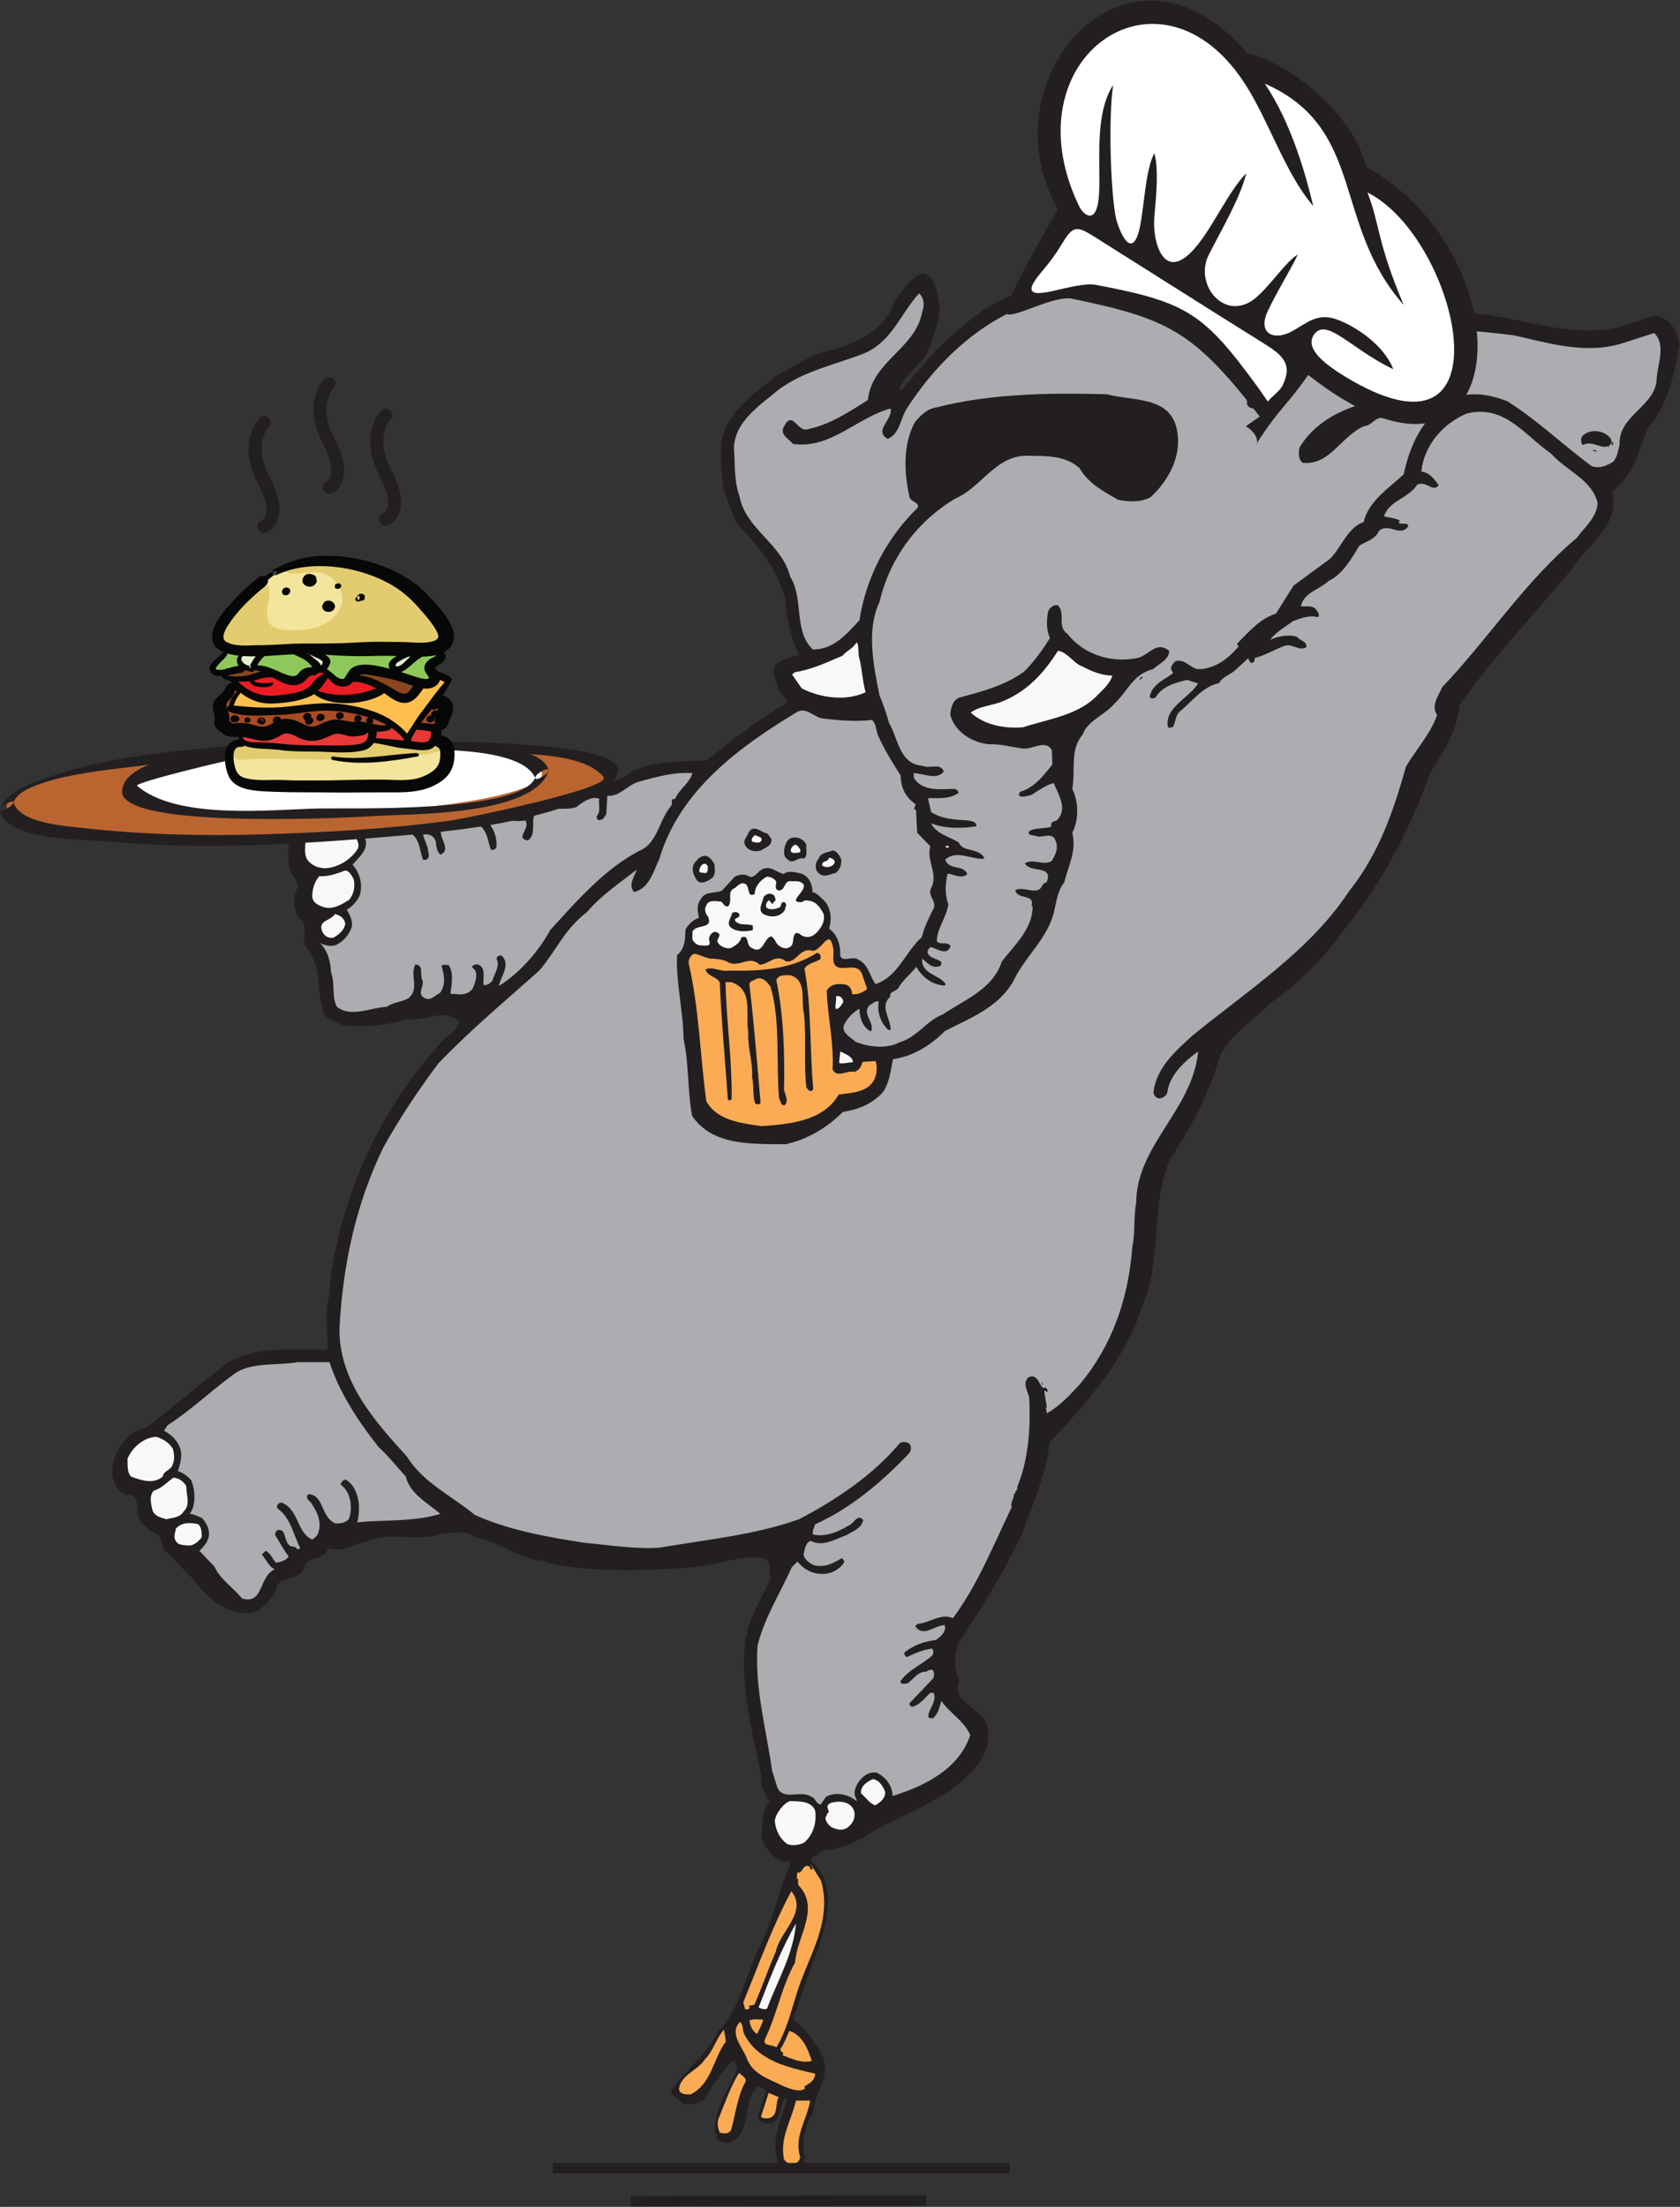 <?xml version="1.0" encoding="UTF-8" standalone="no"?>
<svg
   version="1.2"
   width="43.652mm"
   height="57.32mm"
   viewBox="0 0 4365.178 5732"
   preserveAspectRatio="xMidYMid"
   fill-rule="evenodd"
   stroke-width="28.222"
   stroke-linejoin="round"
   xml:space="preserve"
   id="svg124"
   sodipodi:docname="burger.svg"
   inkscape:version="1.4.2 (ebf0e940d0, 2025-05-08)"
   xmlns:inkscape="http://www.inkscape.org/namespaces/inkscape"
   xmlns:sodipodi="http://sodipodi.sourceforge.net/DTD/sodipodi-0.dtd"
   xmlns="http://www.w3.org/2000/svg"
   xmlns:svg="http://www.w3.org/2000/svg"
   xmlns:ooo="http://xml.openoffice.org/svg/export"><rect x="0" y="0" width="4365.178" height="5732" fill="#333333" stroke="none"/><sodipodi:namedview
   id="namedview124"
   pagecolor="#ffffff"
   bordercolor="#000000"
   borderopacity="0.25"
   inkscape:showpageshadow="2"
   inkscape:pageopacity="0.0"
   inkscape:pagecheckerboard="0"
   inkscape:deskcolor="#d1d1d1"
   inkscape:document-units="mm"
   inkscape:zoom="0.59002975"
   inkscape:cx="-210.15889"
   inkscape:cy="-427.94452"
   inkscape:window-width="1920"
   inkscape:window-height="1011"
   inkscape:window-x="0"
   inkscape:window-y="0"
   inkscape:window-maximized="1"
   inkscape:current-layer="svg124" />
 <defs
   class="ClipPathGroup"
   id="defs2">
  <clipPath
   id="presentation_clip_path"
   clipPathUnits="userSpaceOnUse">
   <rect
   x="0"
   y="0"
   width="21590"
   height="35560"
   id="rect1" />
  </clipPath>
  <clipPath
   id="presentation_clip_path_shrink"
   clipPathUnits="userSpaceOnUse">
   <rect
   x="21"
   y="35"
   width="21547"
   height="35489"
   id="rect2" />
  </clipPath>
 </defs>
 <defs
   class="TextShapeIndex"
   id="defs3">
  <g
   ooo:slide="id1"
   ooo:id-list="id3 id4 id5 id6 id7 id8 id9 id10 id11 id12 id13 id14 id15 id16 id17 id18 id19 id20 id21 id22 id23 id24 id25 id26 id27 id28 id29 id30 id31 id32 id33 id34 id35 id36 id37 id38 id39 id40 id41 id42 id43 id44 id45 id46 id47 id48 id49 id50 id51 id52 id53 id54 id55 id56 id57 id58 id59 id60 id61 id62 id63 id64 id65 id66 id67 id68 id69 id70 id71 id72 id73 id74 id75 id76 id77 id78 id79 id80 id81 id82 id83 id84 id85 id86 id87 id88 id89 id90 id91 id92 id93 id94 id95 id96 id97 id98 id99 id100 id101 id102 id103 id104 id105 id106 id107 id108 id109 id110 id111"
   id="g2" />
 </defs>
 <defs
   class="EmbeddedBulletChars"
   id="defs12">
  <g
   id="bullet-char-template-57356"
   transform="matrix(4.8828125e-4,0,0,-4.8828125e-4,0,0)">
   <path
   d="M 580,1141 1163,571 580,0 -4,571 Z"
   id="path3" />
  </g>
  <g
   id="bullet-char-template-57354"
   transform="matrix(4.8828125e-4,0,0,-4.8828125e-4,0,0)">
   <path
   d="M 8,1128 H 1137 V 0 H 8 Z"
   id="path4" />
  </g>
  <g
   id="bullet-char-template-10146"
   transform="matrix(4.8828125e-4,0,0,-4.8828125e-4,0,0)">
   <path
   d="M 174,0 602,739 174,1481 1456,739 Z M 1358,739 309,1346 659,739 Z"
   id="path5" />
  </g>
  <g
   id="bullet-char-template-10132"
   transform="matrix(4.8828125e-4,0,0,-4.8828125e-4,0,0)">
   <path
   d="M 2015,739 1276,0 H 717 l 543,543 H 174 v 393 h 1086 l -543,545 h 557 z"
   id="path6" />
  </g>
  <g
   id="bullet-char-template-10007"
   transform="matrix(4.8828125e-4,0,0,-4.8828125e-4,0,0)">
   <path
   d="m 0,-2 c -7,16 -16,29 -25,39 l 381,530 c -94,256 -141,385 -141,387 0,25 13,38 40,38 9,0 21,-2 34,-5 21,4 42,12 65,25 l 27,-13 111,-251 280,301 64,-25 24,25 c 21,-10 41,-24 62,-43 C 886,937 835,863 770,784 769,783 710,716 594,584 L 774,223 c 0,-27 -21,-55 -63,-84 l 16,-20 C 717,90 699,76 672,76 641,76 570,178 457,381 L 164,-76 c -22,-34 -53,-51 -92,-51 -42,0 -63,17 -64,51 -7,9 -10,24 -10,44 0,9 1,19 2,30 z"
   id="path7" />
  </g>
  <g
   id="bullet-char-template-10004"
   transform="matrix(4.8828125e-4,0,0,-4.8828125e-4,0,0)">
   <path
   d="M 285,-33 C 182,-33 111,30 74,156 52,228 41,333 41,471 c 0,78 14,145 41,201 34,71 87,106 158,106 53,0 88,-31 106,-94 l 23,-176 c 8,-64 28,-97 59,-98 l 735,706 c 11,11 33,17 66,17 42,0 63,-15 63,-46 V 965 c 0,-36 -10,-64 -30,-84 L 442,47 C 390,-6 338,-33 285,-33 Z"
   id="path8" />
  </g>
  <g
   id="bullet-char-template-9679"
   transform="matrix(4.8828125e-4,0,0,-4.8828125e-4,0,0)">
   <path
   d="M 813,0 C 632,0 489,54 383,161 276,268 223,411 223,592 c 0,181 53,324 160,431 106,107 249,161 430,161 179,0 323,-54 432,-161 108,-107 162,-251 162,-431 0,-180 -54,-324 -162,-431 C 1136,54 992,0 813,0 Z"
   id="path9" />
  </g>
  <g
   id="bullet-char-template-8226"
   transform="matrix(4.8828125e-4,0,0,-4.8828125e-4,0,0)">
   <path
   d="m 346,457 c -73,0 -137,26 -191,78 -54,51 -81,114 -81,188 0,73 27,136 81,188 54,52 118,78 191,78 73,0 134,-26 185,-79 51,-51 77,-114 77,-187 0,-75 -25,-137 -76,-188 -50,-52 -112,-78 -186,-78 z"
   id="path10" />
  </g>
  <g
   id="bullet-char-template-8211"
   transform="matrix(4.8828125e-4,0,0,-4.8828125e-4,0,0)">
   <path
   d="M -4,459 H 1135 V 606 H -4 Z"
   id="path11" />
  </g>
  <g
   id="bullet-char-template-61548"
   transform="matrix(4.8828125e-4,0,0,-4.8828125e-4,0,0)">
   <path
   d="m 173,740 c 0,163 58,303 173,419 116,115 255,173 419,173 163,0 302,-58 418,-173 116,-116 174,-256 174,-419 0,-163 -58,-303 -174,-418 C 1067,206 928,148 765,148 601,148 462,206 346,322 231,437 173,577 173,740 Z"
   id="path12" />
  </g>
 </defs>
 <g
   id="g12"
   transform="translate(-16353.823,-29108)">
  <g
   id="id2"
   class="Master_Slide">
   <g
   id="bg-id2"
   class="Background" />
   <g
   id="bo-id2"
   class="BackgroundObjects" />
  </g>
 </g>
 <g
   class="SlideGroup"
   id="g124"
   transform="translate(-16353.823,-29108)">
  <g
   id="g123">
   <g
   id="container-id1">
    <g
   id="id1"
   class="Slide"
   clip-path="url(#presentation_clip_path)">
     <g
   class="Page"
   id="g122">
      <g
   class="com.sun.star.drawing.ClosedBezierShape"
   id="g13">
       <g
   id="id3">
        <rect
   class="BoundingBox"
   stroke="none"
   fill="none"
   x="16644"
   y="29818"
   width="4075"
   height="4922"
   id="rect12" />
        <path
   fill="#231f20"
   stroke="none"
   d="m 18795,29903 c 0,45 -17,84 -32,122 -19,31 -56,57 -72,91 1,5 8,4 10,1 51,-60 96,-120 160,-166 103,-94 239,-115 381,-121 145,-10 246,97 340,183 19,25 31,52 43,79 30,13 55,-21 80,-32 118,-95 259,-153 423,-139 138,-6 255,58 396,43 48,-3 88,-28 134,-36 35,9 53,37 60,72 -13,81 -30,159 -85,224 -20,59 -38,122 -91,160 25,89 -68,141 -107,206 -96,115 -206,230 -289,350 -5,66 -42,120 -76,176 -52,143 -121,279 -220,402 -54,75 -118,142 -192,193 -44,45 -101,77 -133,136 -27,95 -73,185 -129,268 -54,115 -21,267 -74,384 -42,138 -142,250 -241,356 -9,84 -44,159 -71,236 -45,96 -101,186 -160,276 -18,27 -19,74 -4,104 -21,59 53,70 72,115 13,49 -9,97 -46,131 -80,78 -186,106 -277,165 -30,14 -58,31 -96,31 -15,1 -20,18 -35,18 -1,5 -5,9 0,13 74,68 31,189 1,263 l -51,147 c 29,19 46,47 68,75 -2,12 11,15 12,27 16,51 -24,89 -27,137 -19,34 -33,77 -22,118 -1,13 -11,25 -23,28 -16,-1 -41,4 -48,-17 -17,-53 8,-109 25,-159 -1,-4 -6,-6 -8,-3 -12,21 -7,53 -35,63 -13,2 -29,-3 -34,-15 l 22,-70 c -8,-4 -21,-20 -26,-6 -37,42 -8,127 -77,143 -10,-4 -19,-6 -27,-14 8,-6 -5,-12 -3,-21 2,-60 35,-106 59,-157 0,-8 -8,-15 -11,-23 -33,30 -55,69 -79,105 -19,4 -41,18 -57,3 -7,-13 -36,-18 -21,-36 37,-52 89,-87 117,-147 62,-62 72,-154 113,-230 32,-65 45,-139 75,-204 1,-18 -18,-1 -25,-10 -26,-12 -49,-43 -50,-72 5,-27 0,-60 21,-81 -11,-21 -24,-41 -22,-67 h 1 c -23,-112 -57,-236 -41,-358 3,-4 6,-11 3,-16 13,-47 40,-93 63,-139 -8,-19 6,-49 -24,-54 -68,-6 -128,24 -197,26 -114,9 -250,12 -360,-13 -5,-3 -14,-2 -14,-8 -2,1 -1,3 -1,4 -62,-9 -110,-50 -171,-62 -22,-21 -62,-10 -91,-9 -61,22 -132,-7 -191,19 -33,7 -64,31 -102,18 -7,36 -60,18 -63,56 -17,28 -50,15 -69,40 -6,32 -32,57 -61,72 -69,8 -121,-38 -162,-92 -26,-25 -45,-47 -71,-72 l -13,-38 c -24,-7 -36,-22 -51,-40 -12,-19 5,-59 -25,-64 -17,3 -29,-12 -36,-24 -24,-45 1,-94 31,-127 14,-14 33,-20 50,-25 70,-55 141,-115 212,-169 72,-43 171,-31 256,-33 3,-43 -8,-94 5,-138 3,-59 15,-119 30,-177 48,-184 139,-351 269,-491 15,-11 32,-26 40,-44 -38,-40 -92,0 -137,-8 -53,17 -111,22 -167,16 -17,-10 -40,-13 -49,-31 -20,-58 -4,-131 -49,-176 -8,-21 12,-59 -17,-72 -11,-22 -16,-58 -1,-79 0,-16 -12,-28 -19,-40 -13,-45 -8,-97 27,-129 43,-27 103,-44 150,-19 l 19,11 c 55,-4 107,-6 161,4 41,-30 98,-20 148,-29 27,-8 60,-8 90,-6 37,-32 90,-30 138,-37 44,-34 109,-16 151,-55 59,-29 130,-27 198,-30 68,-57 132,-104 207,-149 4,-12 -14,-19 -19,-31 -6,-22 -23,-45 -12,-67 17,-18 42,-18 63,-28 -23,-46 -33,-98 -37,-151 -24,-71 -62,-127 -117,-179 -20,-31 -30,-66 -42,-100 -3,-31 -9,-57 -7,-90 -7,-95 85,-158 150,-208 45,-20 85,-55 136,-62 68,-19 142,-54 164,-126 23,-28 38,-60 74,-74 39,9 36,53 44,85 z"
   id="path13" />
       </g>
      </g>
      <g
   class="com.sun.star.drawing.ClosedBezierShape"
   id="g14">
       <g
   id="id4">
        <rect
   class="BoundingBox"
   stroke="none"
   fill="none"
   x="17236"
   y="29870"
   width="3434"
   height="3926"
   id="rect13" />
        <path
   fill="#abadb0"
   stroke="none"
   d="m 18750,29918 c -17,96 -131,128 -141,229 -48,30 -97,63 -153,75 -32,13 -41,-53 -66,-5 -10,22 15,31 24,44 99,14 165,-68 254,-92 6,30 -45,56 -8,79 32,-13 33,-52 50,-79 66,-102 157,-196 271,-251 108,-43 235,-57 353,-35 89,30 152,95 219,157 26,34 41,72 41,118 6,14 24,13 34,4 12,-8 14,-24 29,-19 76,-66 162,-125 259,-154 113,-37 252,-25 372,-10 88,20 187,50 280,21 l 84,-27 c 33,32 6,86 6,127 -11,67 -99,89 -96,163 -4,16 -5,28 -15,43 -16,11 -36,20 -57,13 -75,-55 -143,-121 -220,-169 -45,-17 -105,-30 -148,0 -71,39 -105,115 -121,190 -38,36 -91,69 -104,124 -43,15 -57,66 -88,96 l -94,69 -46,73 c -42,13 -71,48 -101,78 l 4,7 c -28,34 -65,60 -107,59 -19,-4 -35,-29 -58,-20 -5,6 -16,16 -7,26 l 2,4 c -20,17 -55,28 -61,62 3,6 10,4 15,2 18,-30 50,-38 82,-46 l 29,9 c -24,39 -86,61 -79,112 4,7 9,1 14,1 6,-12 6,-27 15,-38 35,-28 60,-66 105,-76 7,-16 29,-21 42,-34 l 34,-31 c -1,6 4,9 6,13 6,0 10,-4 10,-9 v -4 c 26,-6 53,-23 79,-32 21,-5 36,15 55,4 3,-15 -17,-17 -24,-27 -24,-7 -50,-1 -70,8 14,-20 40,-34 60,-49 20,-7 42,-16 64,-10 6,-5 1,-12 -2,-16 -8,-16 -26,-11 -42,-12 7,-36 49,-44 72,-66 36,-17 59,-57 80,-92 18,-11 41,-16 50,-37 25,-25 56,17 77,-13 -1,-13 -21,-2 -25,-10 l 3,-5 c -13,-7 -28,-7 -41,-11 13,-41 63,-46 86,-82 23,-12 42,22 56,1 -11,-15 -24,-33 -45,-35 6,-67 56,-125 118,-151 99,-24 149,56 219,104 38,44 106,67 121,128 -2,39 -35,64 -54,91 -135,113 -233,266 -350,388 -9,22 -30,48 -13,72 -17,49 -55,90 -81,134 -32,115 -71,228 -148,324 -101,154 -265,259 -407,375 -44,40 -93,83 -101,146 -1,8 8,17 15,17 9,0 19,-7 21,-16 6,-45 43,-79 80,-106 -14,151 -160,243 -161,393 -7,35 -2,78 -10,114 -10,135 -52,256 -136,357 -28,30 -50,55 -86,76 l -3,-16 c 0,1 2,1 3,1 l -7,-43 c 4,-2 5,2 7,3 5,-6 -2,-10 -5,-13 l -3,3 c -13,-7 -15,-39 -39,-29 -18,13 -3,37 1,52 4,81 -2,160 -29,228 -3,4 0,14 -7,17 v 5 c -1,0 -4,0 -4,1 0,7 4,2 -1,7 2,7 -8,13 -3,16 -6,2 0,10 -2,13 -47,97 -87,199 -152,287 -32,-14 -61,13 -93,15 l -5,6 c 21,30 49,-2 76,-3 7,16 -12,32 -23,39 -31,3 -58,14 -81,32 -1,5 1,10 6,12 22,-10 41,-19 66,-22 4,7 4,12 0,18 -28,25 -59,35 -82,66 -2,12 14,6 19,6 17,-14 27,-31 48,-30 4,-4 9,-5 15,-5 7,5 5,18 2,23 l -60,63 c -3,5 2,10 7,10 20,-6 30,-21 46,-36 h 9 c 9,25 -15,41 -14,63 4,4 13,4 15,0 12,-12 14,-28 19,-42 21,31 60,53 75,89 -31,90 -120,132 -202,158 0,-27 -19,-51 -42,-61 -22,-3 -40,13 -49,29 -6,10 -11,24 -5,36 1,3 4,5 2,9 -21,-18 -54,-25 -79,-11 l -14,20 c -13,-2 -13,-18 -24,-20 -27,-19 -71,11 -88,-23 l -14,-45 c -15,-108 -45,-210 -38,-324 18,-73 58,-135 89,-204 l 15,-15 c 15,19 37,32 64,32 23,1 46,-12 57,-30 2,-5 -4,-8 -6,-11 -21,13 -45,26 -74,18 -11,-7 -24,-14 -25,-28 3,-13 4,-29 18,-35 32,17 65,-5 94,-15 17,-11 37,-16 43,-39 -16,-18 -25,11 -38,14 -27,17 -59,30 -92,24 -5,-8 3,-18 5,-27 92,-41 173,-110 242,-182 6,-7 9,-15 5,-24 -6,-9 -19,-9 -27,-5 -68,82 -166,148 -262,198 -115,41 -241,53 -364,74 -60,4 -131,-7 -195,-13 -97,-15 -196,-33 -283,-72 -62,-51 -135,-84 -177,-152 -85,-93 -178,-198 -175,-335 9,-167 44,-324 114,-468 42,-75 91,-149 143,-218 85,-89 175,-163 263,-242 43,-51 65,-107 123,-151 36,-43 87,-77 129,-110 -5,18 -23,38 -7,58 40,-9 51,-55 66,-86 53,-179 209,-292 360,-383 24,-10 41,14 63,18 41,5 88,9 129,4 13,9 10,31 19,46 15,33 36,67 56,98 0,28 11,56 38,74 2,7 -8,13 2,16 l 3,59 34,35 c -11,38 22,72 2,109 -10,21 18,35 5,56 -12,24 -23,46 -29,71 -44,40 -61,102 -120,122 -16,-20 -17,-50 -46,-64 -15,-10 -40,9 -46,-10 1,-28 -7,-54 -29,-70 8,-25 5,-56 -15,-75 -10,-9 -16,-17 -28,-20 0,-20 -9,-41 -29,-48 -15,-3 -34,-9 -46,1 -19,-4 -35,-24 -58,-11 -10,6 -21,26 -34,16 -12,-6 -25,-3 -35,2 l -33,36 c -18,9 -45,0 -56,24 -11,14 -7,31 -4,47 -15,5 -27,16 -35,30 -1,25 -1,50 -22,67 -3,72 16,143 17,218 14,63 10,134 22,199 53,79 156,73 243,74 56,-12 108,-43 149,-84 39,-6 75,-20 103,-50 18,-25 21,-57 27,-87 53,-7 99,-37 135,-73 66,-34 139,-61 178,-130 30,-64 91,-112 106,-182 6,-25 9,-53 26,-74 10,-42 33,-82 21,-129 17,-32 17,-80 0,-114 9,-50 -7,-102 27,-141 12,-36 58,-51 82,-80 36,-33 48,-77 101,-90 16,-15 40,-23 42,-47 -35,-30 -55,16 -88,19 -68,12 -136,-12 -177,-64 -28,-19 -3,-55 -25,-74 -13,-2 -22,9 -25,17 -4,21 -5,48 5,68 -19,31 -44,65 -68,88 -50,36 -108,51 -168,67 -17,7 -22,28 -23,45 12,44 57,72 100,76 29,-1 58,7 86,11 27,5 62,-26 78,5 l 1,37 c -21,26 -45,59 -82,70 -4,2 -5,6 -4,11 9,5 21,0 31,-2 18,-11 42,-28 59,-31 10,27 36,64 11,93 -4,9 -20,2 -18,20 -16,7 -42,1 -58,13 -3,12 12,8 20,12 17,5 42,-13 50,13 8,19 -2,36 -10,51 -23,14 -46,-7 -70,6 12,27 76,3 56,50 -13,1 -11,18 -24,20 -18,5 -38,-9 -57,0 4,26 52,8 42,42 h 3 c 0,58 -46,100 -80,143 -22,71 -97,100 -154,138 -43,17 -65,58 -111,72 -34,18 -80,13 -115,-1 -11,-11 -42,-25 -28,-48 9,-16 22,-29 38,-38 0,25 10,50 30,59 11,-24 -28,-49 -1,-70 7,-3 12,-10 21,-8 -5,27 5,56 25,74 h 6 c 1,-28 -30,-61 -1,-86 -3,-15 15,-13 21,-23 14,-23 32,-36 47,-55 13,26 41,47 73,49 l 3,-4 c -18,-26 -64,-25 -61,-66 14,11 26,27 46,19 5,-2 3,-7 4,-10 -11,-10 -30,-9 -36,-24 -1,-7 4,-14 10,-15 14,5 29,15 42,9 3,-4 8,-6 7,-13 -9,-11 -27,-1 -35,-11 0,-33 25,-62 30,-96 -10,-27 -8,-53 -2,-80 17,2 38,15 51,1 -10,-25 -48,-9 -57,-37 30,-28 70,2 102,-3 -14,-30 -57,-15 -67,-42 -25,-15 -60,-23 -72,-50 33,15 83,14 118,8 0,-13 -14,-13 -22,-15 -36,-2 -69,-4 -96,-22 l -8,-36 c 29,0 54,3 79,-13 1,-6 -6,-10 -10,-11 -38,1 -84,7 -106,-29 v -12 c 25,1 60,19 78,-4 -8,-24 -36,-6 -55,-15 -61,-4 -64,-73 -87,-111 -7,-25 -15,-48 -25,-72 -15,-76 -35,-169 0,-242 26,-112 96,-209 197,-269 70,-30 107,-118 196,-111 43,0 92,0 127,32 21,38 61,60 100,82 28,6 60,7 85,-7 47,-44 83,-109 67,-179 -20,-84 -116,-70 -181,-88 -146,-4 -303,-2 -442,34 -24,3 -41,20 -56,37 -33,58 -29,134 -15,196 3,13 30,15 20,29 -79,77 -133,180 -150,291 -33,35 -66,76 -121,76 -51,-47 -23,-133 -59,-189 -21,-86 -116,-123 -132,-210 -14,-39 -11,-80 -14,-120 -2,-72 71,-118 116,-156 68,-50 149,-65 224,-95 71,-31 93,-103 141,-155 12,11 15,30 8,48 z"
   id="path14" />
       </g>
      </g>
      <g
   class="com.sun.star.drawing.ClosedBezierShape"
   id="g15">
       <g
   id="id5">
        <rect
   class="BoundingBox"
   stroke="none"
   fill="none"
   x="19729"
   y="30135"
   width="312"
   height="177"
   id="rect14" />
        <path
   fill="#231f20"
   stroke="none"
   d="m 20039,30151 c -28,17 -68,18 -93,44 v -2 c -22,0 -27,20 -48,22 -59,25 -89,103 -160,95 -11,-10 -10,-24 -8,-39 54,-90 159,-119 256,-135 20,1 45,-5 53,15 z"
   id="path15" />
       </g>
      </g>
      <g
   class="com.sun.star.drawing.ClosedBezierShape"
   id="g16">
       <g
   id="id6">
        <rect
   class="BoundingBox"
   stroke="none"
   fill="none"
   x="20462"
   y="30228"
   width="86"
   height="44"
   id="rect15" />
        <path
   fill="#231f20"
   stroke="none"
   d="m 20540,30249 c 0,3 2,11 6,8 1,4 -2,7 -4,8 -3,2 2,-6 0,-8 l -10,13 v -3 c -22,7 -40,-16 -66,-3 -4,-5 -6,-17 -1,-23 19,-21 60,-16 75,8 z"
   id="path16" />
       </g>
      </g>
      <g
   class="com.sun.star.drawing.PolyPolygonShape"
   id="g17">
       <g
   id="id7">
        <rect
   class="BoundingBox"
   stroke="none"
   fill="none"
   x="20492"
   y="30276"
   width="14"
   height="6"
   id="rect16" />
        <path
   fill="#231f20"
   stroke="none"
   d="m 20492,30279 4,-3 9,5 z"
   id="path17" />
       </g>
      </g>
      <g
   class="com.sun.star.drawing.ClosedBezierShape"
   id="g18">
       <g
   id="id8">
        <rect
   class="BoundingBox"
   stroke="none"
   fill="none"
   x="18412"
   y="30776"
   width="192"
   height="146"
   id="rect17" />
        <path
   fill="#f8f8f9"
   stroke="none"
   d="m 18587,30819 c 7,29 8,59 16,87 -51,24 -117,15 -166,-10 l -25,-36 7,-6 c 44,-7 85,-26 124,-43 14,-16 26,-17 37,-35 7,11 2,30 7,43 z"
   id="path18" />
       </g>
      </g>
      <g
   class="com.sun.star.drawing.ClosedBezierShape"
   id="g19">
       <g
   id="id9">
        <rect
   class="BoundingBox"
   stroke="none"
   fill="none"
   x="18876"
   y="30797"
   width="369"
   height="202"
   id="rect18" />
        <path
   fill="#f8f8f9"
   stroke="none"
   d="m 19166,30839 c 23,12 48,23 78,24 -6,20 -23,35 -37,49 -50,54 -128,63 -195,85 -50,4 -100,-6 -136,-38 19,-15 49,-18 74,-26 68,-25 113,-72 153,-135 26,5 39,32 63,41 z"
   id="path19" />
       </g>
      </g>
      <g
   class="com.sun.star.drawing.ClosedBezierShape"
   id="g20">
       <g
   id="id10">
        <rect
   class="BoundingBox"
   stroke="none"
   fill="none"
   x="19315"
   y="30866"
   width="10"
   height="10"
   id="rect19" />
        <path
   fill="#231f20"
   stroke="none"
   d="m 19315,30875 c 1,-5 0,-9 9,-9 z"
   id="path20" />
       </g>
      </g>
      <g
   class="com.sun.star.drawing.ClosedBezierShape"
   id="g21">
       <g
   id="id11">
        <rect
   class="BoundingBox"
   stroke="none"
   fill="none"
   x="17184"
   y="31115"
   width="970"
   height="623"
   id="rect20" />
        <path
   fill="#abadb0"
   stroke="none"
   d="m 18153,31116 c -7,26 -34,41 -45,67 -15,-1 -4,12 -11,19 -29,34 -34,88 -72,111 -96,46 -171,134 -241,210 -30,55 -79,112 -134,146 5,-25 32,-56 7,-79 -7,-2 -12,3 -13,8 10,21 -6,38 -11,58 -5,5 -14,13 -23,10 -2,-17 8,-46 -15,-53 -7,-1 -12,2 -16,7 20,10 11,36 5,51 -5,14 -20,19 -33,20 l -27,-2 c 3,-21 10,-55 -5,-75 -6,1 -15,-2 -18,3 7,23 12,49 -4,70 -14,7 -26,23 -42,12 -17,-10 0,-28 -3,-43 -9,-16 5,-41 -19,-43 -15,28 12,64 -18,88 -18,10 -40,10 -56,22 -43,2 -92,29 -130,0 -14,-28 -4,-60 -15,-89 -1,-27 -8,-56 -29,-77 10,6 31,12 45,4 18,-10 30,-25 37,-43 5,-17 -4,-33 -12,-47 15,-9 30,-25 35,-42 6,-29 -3,-56 -20,-75 16,-20 47,-42 30,-74 26,-14 60,-10 90,-15 6,5 16,7 25,5 30,11 28,46 38,71 13,3 18,-9 14,-18 -1,-17 -10,-32 -14,-47 17,-4 33,5 34,24 1,9 2,19 11,28 38,-16 -27,-62 18,-74 28,0 63,-16 89,2 17,17 17,41 24,58 6,4 14,-1 15,-7 1,-24 -6,-42 -19,-61 28,-16 61,-1 94,-7 14,21 -28,46 6,52 31,-19 -6,-75 38,-78 28,-9 59,0 87,-8 16,-12 40,-31 61,-22 -3,14 5,33 -7,45 0,5 3,12 9,10 10,-2 11,-9 16,-15 l 3,-48 c 34,2 52,-29 83,-37 44,-12 88,-25 138,-22 z"
   id="path21" />
       </g>
      </g>
      <g
   class="com.sun.star.drawing.ClosedBezierShape"
   id="g22">
       <g
   id="id12">
        <rect
   class="BoundingBox"
   stroke="none"
   fill="none"
   x="17146"
   y="31251"
   width="140"
   height="114"
   id="rect21" />
        <path
   fill="#f8f8f9"
   stroke="none"
   d="m 17277,31278 c 4,12 13,25 5,37 -17,25 -47,45 -80,48 -20,1 -38,-7 -49,-21 -11,-17 -5,-38 -5,-57 27,-24 67,-43 106,-30 z"
   id="path22" />
       </g>
      </g>
      <g
   class="com.sun.star.drawing.ClosedBezierShape"
   id="g23">
       <g
   id="id13">
        <rect
   class="BoundingBox"
   stroke="none"
   fill="none"
   x="18288"
   y="31260"
   width="72"
   height="60"
   id="rect22" />
        <path
   fill="#231f20"
   stroke="none"
   d="m 18358,31287 c 3,18 -16,22 -27,30 -16,5 -35,0 -41,-14 -7,-12 5,-21 8,-31 13,-26 34,-1 50,1 z"
   id="path23" />
       </g>
      </g>
      <g
   class="com.sun.star.drawing.ClosedBezierShape"
   id="g24">
       <g
   id="id14">
        <rect
   class="BoundingBox"
   stroke="none"
   fill="none"
   x="18307"
   y="31277"
   width="27"
   height="21"
   id="rect23" />
        <path
   fill="#f8f8f9"
   stroke="none"
   d="m 18333,31288 c -2,13 -17,8 -25,6 -3,-7 2,-13 8,-17 6,4 16,4 17,11 z"
   id="path24" />
       </g>
      </g>
      <g
   class="com.sun.star.drawing.ClosedBezierShape"
   id="g25">
       <g
   id="id15">
        <rect
   class="BoundingBox"
   stroke="none"
   fill="none"
   x="18391"
   y="31282"
   width="60"
   height="65"
   id="rect24" />
        <path
   fill="#231f20"
   stroke="none"
   d="m 18449,31303 c -2,11 5,29 -7,35 -16,-5 -27,17 -42,2 -13,-8 -9,-28 -5,-39 10,-29 47,-19 54,2 z"
   id="path25" />
       </g>
      </g>
      <g
   class="com.sun.star.drawing.ClosedBezierShape"
   id="g26">
       <g
   id="id16">
        <rect
   class="BoundingBox"
   stroke="none"
   fill="none"
   x="18409"
   y="31301"
   width="26"
   height="24"
   id="rect25" />
        <path
   fill="#f8f8f9"
   stroke="none"
   d="m 18433,31314 c 3,12 -10,8 -18,10 -1,0 -3,-4 -5,-2 -4,-8 1,-15 9,-20 7,0 10,7 14,12 z"
   id="path26" />
       </g>
      </g>
      <g
   class="com.sun.star.drawing.ClosedBezierShape"
   id="g27">
       <g
   id="id17">
        <rect
   class="BoundingBox"
   stroke="none"
   fill="none"
   x="18811"
   y="31304"
   width="11"
   height="7"
   id="rect26" />
        <path
   fill="#f8f8f9"
   stroke="none"
   d="m 18820,31307 c 0,1 -5,5 -9,1 0,-6 8,-2 9,-1 z"
   id="path27" />
       </g>
      </g>
      <g
   class="com.sun.star.drawing.ClosedBezierShape"
   id="g28">
       <g
   id="id18">
        <rect
   class="BoundingBox"
   stroke="none"
   fill="none"
   x="18473"
   y="31317"
   width="68"
   height="67"
   id="rect27" />
        <path
   fill="#231f20"
   stroke="none"
   d="m 18539,31338 c 3,15 -3,28 -13,37 -14,3 -32,14 -45,1 -11,-10 -10,-27 0,-38 6,-17 25,-15 36,-21 11,1 17,12 22,21 z"
   id="path28" />
       </g>
      </g>
      <g
   class="com.sun.star.drawing.ClosedBezierShape"
   id="g29">
       <g
   id="id19">
        <rect
   class="BoundingBox"
   stroke="none"
   fill="none"
   x="18154"
   y="31330"
   width="59"
   height="72"
   id="rect28" />
        <path
   fill="#231f20"
   stroke="none"
   d="m 18210,31352 c 1,11 4,30 -7,37 -9,7 -23,15 -35,9 -11,-12 -20,-33 -10,-48 6,-7 10,-14 21,-18 15,-5 24,9 31,20 z"
   id="path29" />
       </g>
      </g>
      <g
   class="com.sun.star.drawing.ClosedBezierShape"
   id="g30">
       <g
   id="id20">
        <rect
   class="BoundingBox"
   stroke="none"
   fill="none"
   x="18490"
   y="31336"
   width="35"
   height="26"
   id="rect29" />
        <path
   fill="#f8f8f9"
   stroke="none"
   d="m 18523,31347 c -4,13 -22,17 -33,9 -2,-13 15,-8 18,-20 6,0 14,4 15,11 z"
   id="path30" />
       </g>
      </g>
      <g
   class="com.sun.star.drawing.ClosedBezierShape"
   id="g31">
       <g
   id="id21">
        <rect
   class="BoundingBox"
   stroke="none"
   fill="none"
   x="18171"
   y="31351"
   width="24"
   height="26"
   id="rect30" />
        <path
   fill="#f8f8f9"
   stroke="none"
   d="m 18193,31358 c 0,7 1,21 -11,17 -4,0 -13,0 -11,-6 0,-10 13,-27 22,-11 z"
   id="path31" />
       </g>
      </g>
      <g
   class="com.sun.star.drawing.ClosedBezierShape"
   id="g32">
       <g
   id="id22">
        <rect
   class="BoundingBox"
   stroke="none"
   fill="none"
   x="17165"
   y="31369"
   width="111"
   height="99"
   id="rect31" />
        <path
   fill="#f8f8f9"
   stroke="none"
   d="m 17273,31392 c 4,19 0,39 -12,53 -19,12 -40,25 -63,20 -17,-5 -33,-12 -33,-31 1,-19 6,-35 18,-50 25,1 46,-7 68,-15 11,1 17,14 22,23 z"
   id="path32" />
       </g>
      </g>
      <g
   class="com.sun.star.drawing.ClosedBezierShape"
   id="g33">
       <g
   id="id23">
        <rect
   class="BoundingBox"
   stroke="none"
   fill="none"
   x="18153"
   y="31385"
   width="344"
   height="191"
   id="rect32" />
        <path
   fill="#f8f8f9"
   stroke="none"
   d="m 18371,31399 c -1,9 -5,20 7,22 18,-1 12,-28 33,-24 10,0 21,-2 30,7 12,17 -46,50 -3,47 8,-7 15,-4 25,-2 15,5 24,20 31,33 4,21 -7,35 -16,46 -10,11 -22,17 -36,12 -8,-2 -14,-13 -22,-7 -10,12 1,31 -19,37 -11,4 -26,-5 -31,-15 -3,-6 -7,-12 -12,-15 -20,4 -21,49 -51,30 -16,-6 -5,-36 -27,-27 -3,14 -16,21 -26,27 -15,4 -31,-5 -36,-16 -2,-9 12,-16 1,-23 -10,-7 -19,2 -22,11 -4,8 8,21 -7,22 -12,0 -26,1 -33,-10 -7,-5 -3,-17 -4,-26 9,-21 56,-5 40,-40 -6,-7 -10,-19 -4,-28 5,-16 26,-11 39,-10 6,4 7,14 18,12 13,-16 -6,-38 18,-48 7,-6 17,-17 28,-9 10,8 3,36 23,25 0,-20 15,-36 31,-45 10,0 21,5 25,14 z"
   id="path33" />
       </g>
      </g>
      <g
   class="com.sun.star.drawing.ClosedBezierShape"
   id="g34">
       <g
   id="id24">
        <rect
   class="BoundingBox"
   stroke="none"
   fill="none"
   x="18329"
   y="31428"
   width="69"
   height="61"
   id="rect33" />
        <path
   fill="#231f20"
   stroke="none"
   d="m 18368,31441 c 4,9 -7,9 -7,16 l -9,-11 c -5,4 -10,10 -7,19 7,7 22,5 31,1 11,-1 4,-19 17,-14 8,6 0,13 0,20 -13,19 -37,20 -56,10 -15,-11 -2,-29 0,-41 5,-15 29,-16 31,0 z"
   id="path34" />
       </g>
      </g>
      <g
   class="com.sun.star.drawing.ClosedBezierShape"
   id="g35">
       <g
   id="id25">
        <rect
   class="BoundingBox"
   stroke="none"
   fill="none"
   x="18247"
   y="31477"
   width="64"
   height="51"
   id="rect34" />
        <path
   fill="#231f20"
   stroke="none"
   d="m 18274,31489 c -5,4 -10,4 -11,9 9,16 32,8 47,14 v 12 c -18,4 -41,5 -56,-6 -15,-11 0,-26 2,-38 5,-6 24,-3 18,9 z"
   id="path35" />
       </g>
      </g>
      <g
   class="com.sun.star.drawing.ClosedBezierShape"
   id="g36">
       <g
   id="id26">
        <rect
   class="BoundingBox"
   stroke="none"
   fill="none"
   x="17189"
   y="31482"
   width="64"
   height="63"
   id="rect35" />
        <path
   fill="#f8f8f9"
   stroke="none"
   d="m 17251,31507 c -2,16 -16,28 -30,36 -13,4 -26,-5 -30,-16 -12,-29 23,-27 33,-45 14,4 24,10 27,25 z"
   id="path36" />
       </g>
      </g>
      <g
   class="com.sun.star.drawing.ClosedBezierShape"
   id="g37">
       <g
   id="id27">
        <rect
   class="BoundingBox"
   stroke="none"
   fill="none"
   x="18143"
   y="31547"
   width="490"
   height="487"
   id="rect36" />
        <path
   fill="#faab54"
   stroke="none"
   d="m 18518,31568 c 6,17 -10,50 20,54 19,2 44,-9 55,14 l 14,41 c -12,9 -25,15 -39,13 0,-12 -8,-24 -19,-25 -18,-3 -37,-1 -47,16 2,68 19,134 15,204 11,25 37,2 58,7 12,-5 17,-15 20,-26 l 34,-2 c 5,16 3,35 -4,49 -18,33 -58,33 -92,38 -39,68 -125,77 -201,82 -52,-8 -115,-14 -143,-65 -16,-118 -19,-244 -46,-359 0,-10 5,-20 15,-24 17,3 34,15 50,13 13,2 23,1 37,9 30,16 56,-20 83,7 25,-2 42,-30 68,-9 27,5 36,-36 67,-28 24,6 45,-61 55,-9 z"
   id="path37" />
       </g>
      </g>
      <g
   class="com.sun.star.drawing.ClosedBezierShape"
   id="g38">
       <g
   id="id28">
        <rect
   class="BoundingBox"
   stroke="none"
   fill="none"
   x="18187"
   y="31583"
   width="301"
   height="397"
   id="rect37" />
        <path
   fill="#231f20"
   stroke="none"
   d="m 18486,31593 v 6 c -14,9 -34,11 -42,25 19,99 13,207 23,312 -1,2 -3,6 -6,6 -5,1 -9,-6 -12,-10 -7,-58 0,-128 -6,-190 -9,-35 9,-88 -36,-101 -14,0 -31,-2 -36,13 19,91 22,190 20,284 2,13 14,30 1,41 -11,0 -9,-12 -14,-18 -8,-95 4,-201 -22,-290 -10,-15 -25,-30 -43,-17 -5,1 -13,5 -12,11 12,100 20,204 29,307 -2,6 -10,5 -14,2 -7,-20 -3,-47 -8,-69 2,-41 -12,-75 -10,-117 -8,-46 15,-109 -44,-129 h -15 c 2,99 17,200 16,303 -4,6 -6,4 -10,2 -7,-102 -17,-207 -21,-305 -11,-16 -32,-15 -37,-33 18,-9 38,7 61,3 84,2 163,-4 228,-46 5,0 11,5 10,10 z"
   id="path38" />
       </g>
      </g>
      <g
   class="com.sun.star.drawing.ClosedBezierShape"
   id="g39">
       <g
   id="id29">
        <rect
   class="BoundingBox"
   stroke="none"
   fill="none"
   x="18525"
   y="31695"
   width="22"
   height="35"
   id="rect38" />
        <path
   fill="#f8f8f9"
   stroke="none"
   d="m 18545,31711 c -5,6 -9,17 -19,18 -4,-8 2,-22 0,-33 11,-4 19,6 19,15 z"
   id="path39" />
       </g>
      </g>
      <g
   class="com.sun.star.drawing.ClosedBezierShape"
   id="g40">
       <g
   id="id30">
        <rect
   class="BoundingBox"
   stroke="none"
   fill="none"
   x="18534"
   y="31839"
   width="37"
   height="32"
   id="rect39" />
        <path
   fill="#f8f8f9"
   stroke="none"
   d="m 18570,31867 c -11,0 -26,5 -36,2 l 3,-30 c 12,6 33,13 33,28 z"
   id="path40" />
       </g>
      </g>
      <g
   class="com.sun.star.drawing.ClosedBezierShape"
   id="g41">
       <g
   id="id31">
        <rect
   class="BoundingBox"
   stroke="none"
   fill="none"
   x="16780"
   y="32646"
   width="720"
   height="618"
   id="rect40" />
        <path
   fill="#abadb0"
   stroke="none"
   d="m 17210,32646 c 26,80 75,154 127,220 24,22 47,50 71,77 11,45 56,68 90,97 -67,21 -142,15 -216,22 10,-37 5,-88 -28,-110 -8,-3 -14,6 -15,12 26,19 31,56 23,85 -5,14 -22,16 -36,16 -39,-15 -30,-75 -71,-76 -11,11 7,19 10,27 14,21 25,46 16,72 -2,9 -9,14 -16,19 -41,-19 -34,-78 -79,-96 -8,-1 -16,8 -11,15 35,25 41,69 59,103 l -8,4 c -2,-11 -15,-5 -21,-12 -14,-12 -7,-46 -32,-38 -2,4 -5,8 -4,13 11,16 21,37 35,55 -6,9 -20,14 -33,16 -10,-11 -14,-25 -27,-31 l -10,10 c 11,11 18,32 34,38 -43,19 -28,92 -85,76 -25,-30 -57,-50 -72,-83 l -39,-41 c 11,-10 24,-25 25,-43 0,-17 -8,-30 -18,-42 -10,-4 -20,-10 -32,-11 17,-24 14,-61 4,-87 -10,-11 -22,-20 -35,-24 6,-18 13,-42 5,-62 -9,-21 -22,-32 -41,-43 l 9,-14 c 64,-41 120,-96 180,-138 45,-26 106,-17 159,-26 z"
   id="path41" />
       </g>
      </g>
      <g
   class="com.sun.star.drawing.PolyPolygonShape"
   id="g42">
       <g
   id="id32">
        <rect
   class="BoundingBox"
   stroke="none"
   fill="none"
   x="19061"
   y="32699"
   width="3"
   height="7"
   id="rect41" />
        <path
   fill="#231f20"
   stroke="none"
   d="m 19061,32699 h 2 v 6 h -2 z"
   id="path42" />
       </g>
      </g>
      <g
   class="com.sun.star.drawing.ClosedBezierShape"
   id="g43">
       <g
   id="id33">
        <rect
   class="BoundingBox"
   stroke="none"
   fill="none"
   x="16685"
   y="32840"
   width="123"
   height="116"
   id="rect42" />
        <path
   fill="#f8f8f9"
   stroke="none"
   d="m 16803,32871 c 4,15 5,30 -1,42 -4,14 -24,15 -25,30 -24,21 -57,10 -83,0 -11,-12 -8,-32 -9,-46 13,-31 44,-56 75,-57 17,5 33,15 43,31 z"
   id="path43" />
       </g>
      </g>
      <g
   class="com.sun.star.drawing.ClosedBezierShape"
   id="g44">
       <g
   id="id34">
        <rect
   class="BoundingBox"
   stroke="none"
   fill="none"
   x="16745"
   y="32946"
   width="97"
   height="109"
   id="rect43" />
        <path
   fill="#f8f8f9"
   stroke="none"
   d="m 16838,32968 c -1,22 12,48 -7,66 -10,16 -29,16 -45,20 -15,-4 -31,-9 -36,-23 -4,-18 -9,-37 3,-51 20,-6 34,-21 51,-34 15,1 27,10 34,22 z"
   id="path44" />
       </g>
      </g>
      <g
   class="com.sun.star.drawing.ClosedBezierShape"
   id="g45">
       <g
   id="id35">
        <rect
   class="BoundingBox"
   stroke="none"
   fill="none"
   x="16806"
   y="33064"
   width="73"
   height="60"
   id="rect44" />
        <path
   fill="#f8f8f9"
   stroke="none"
   d="m 16869,33067 c 9,9 9,21 9,34 -9,11 -21,23 -37,21 -12,-1 -26,-1 -31,-13 -6,-8 -1,-21 1,-31 15,-16 36,-16 58,-11 z"
   id="path45" />
       </g>
      </g>
      <g
   class="com.sun.star.drawing.ClosedBezierShape"
   id="g46">
       <g
   id="id36">
        <rect
   class="BoundingBox"
   stroke="none"
   fill="none"
   x="18590"
   y="33729"
   width="66"
   height="69"
   id="rect45" />
        <path
   fill="#f8f8f9"
   stroke="none"
   d="m 18654,33763 c 0,17 -14,27 -26,34 -14,-4 -26,-22 -37,-31 -2,-19 15,-29 30,-37 18,2 28,20 33,34 z"
   id="path46" />
       </g>
      </g>
      <g
   class="com.sun.star.drawing.ClosedBezierShape"
   id="g47">
       <g
   id="id37">
        <rect
   class="BoundingBox"
   stroke="none"
   fill="none"
   x="18367"
   y="33786"
   width="107"
   height="116"
   id="rect46" />
        <path
   fill="#f8f8f9"
   stroke="none"
   d="m 18472,33811 c 4,31 -5,63 -29,83 -12,6 -29,9 -43,4 -20,-14 -31,-36 -33,-61 3,-21 25,-47 40,-51 24,1 54,-1 65,25 z"
   id="path47" />
       </g>
      </g>
      <g
   class="com.sun.star.drawing.ClosedBezierShape"
   id="g48">
       <g
   id="id38">
        <rect
   class="BoundingBox"
   stroke="none"
   fill="none"
   x="18499"
   y="33788"
   width="77"
   height="74"
   id="rect47" />
        <path
   fill="#f8f8f9"
   stroke="none"
   d="m 18573,33811 c 4,17 -1,31 -16,43 -14,11 -30,6 -44,-1 -10,-8 -20,-22 -10,-31 l -1,-3 c 15,-6 -10,-18 10,-28 20,-6 51,-6 61,20 z"
   id="path48" />
       </g>
      </g>
      <g
   class="com.sun.star.drawing.ClosedBezierShape"
   id="g49">
       <g
   id="id39">
        <rect
   class="BoundingBox"
   stroke="none"
   fill="none"
   x="18340"
   y="33950"
   width="157"
   height="477"
   id="rect48" />
        <path
   fill="#faab54"
   stroke="none"
   d="m 18487,33992 c 32,111 -37,203 -65,300 -14,45 -26,93 -51,134 -9,-9 -40,-1 -28,-25 30,-63 42,-134 77,-196 3,-65 67,-140 8,-201 l -1,-17 h -4 c 4,-5 -1,-11 5,-17 l 3,3 c 6,-4 13,-23 23,-18 6,0 3,10 10,9 4,-5 -4,-9 -5,-14 9,10 18,28 28,42 z"
   id="path49" />
       </g>
      </g>
      <g
   class="com.sun.star.drawing.PolyPolygonShape"
   id="g50">
       <g
   id="id40">
        <rect
   class="BoundingBox"
   stroke="none"
   fill="none"
   x="18426"
   y="33978"
   width="3"
   height="10"
   id="rect49" />
       </g>
      </g>
      <g
   class="com.sun.star.drawing.ClosedBezierShape"
   id="g51">
       <g
   id="id41">
        <rect
   class="BoundingBox"
   stroke="none"
   fill="none"
   x="18285"
   y="34020"
   width="140"
   height="309"
   id="rect50" />
        <path
   fill="#faab54"
   stroke="none"
   d="m 18370,34176 c -20,46 -36,93 -56,139 l -15,3 c 0,2 5,5 1,7 -2,3 -7,2 -10,2 l -5,-18 c 40,-97 75,-196 125,-289 43,54 -29,104 -40,156 z"
   id="path50" />
       </g>
      </g>
      <g
   class="com.sun.star.drawing.PolyPolygonShape"
   id="g52">
       <g
   id="id42">
        <rect
   class="BoundingBox"
   stroke="none"
   fill="none"
   x="18488"
   y="34035"
   width="5"
   height="8"
   id="rect51" />
       </g>
      </g>
      <g
   class="com.sun.star.drawing.ClosedBezierShape"
   id="g53">
       <g
   id="id43">
        <rect
   class="BoundingBox"
   stroke="none"
   fill="none"
   x="18325"
   y="34104"
   width="98"
   height="224"
   id="rect52" />
        <path
   fill="#f8f8f9"
   stroke="none"
   d="m 18347,34325 c -7,4 -16,0 -22,-3 29,-75 57,-148 97,-218 -7,81 -48,148 -75,221 z"
   id="path52" />
       </g>
      </g>
      <g
   class="com.sun.star.drawing.ClosedBezierShape"
   id="g54">
       <g
   id="id44">
        <rect
   class="BoundingBox"
   stroke="none"
   fill="none"
   x="18301"
   y="34353"
   width="37"
   height="40"
   id="rect53" />
        <path
   fill="#faab54"
   stroke="none"
   d="m 18337,34354 c -4,15 -11,26 -16,37 -12,-7 -18,-21 -20,-35 11,-5 25,-3 36,-2 z"
   id="path53" />
       </g>
      </g>
      <g
   class="com.sun.star.drawing.ClosedBezierShape"
   id="g55">
       <g
   id="id45">
        <rect
   class="BoundingBox"
   stroke="none"
   fill="none"
   x="18265"
   y="34360"
   width="208"
   height="179"
   id="rect54" />
        <path
   fill="#faab54"
   stroke="none"
   d="m 18286,34388 c 35,74 117,90 186,106 -1,19 -15,25 -29,34 l 3,4 c -13,13 -43,0 -58,-6 -37,-19 -80,-30 -95,-75 -10,-25 -45,-62 -17,-91 9,5 7,18 10,28 z"
   id="path54" />
       </g>
      </g>
      <g
   class="com.sun.star.drawing.ClosedBezierShape"
   id="g56">
       <g
   id="id46">
        <rect
   class="BoundingBox"
   stroke="none"
   fill="none"
   x="18118"
   y="34380"
   width="124"
   height="169"
   id="rect55" />
        <path
   fill="#faab54"
   stroke="none"
   d="m 18240,34410 c -34,47 -37,111 -92,138 -13,0 -29,0 -30,-15 6,-37 49,-47 68,-77 22,-22 29,-55 49,-76 z"
   id="path55" />
       </g>
      </g>
      <g
   class="com.sun.star.drawing.ClosedBezierShape"
   id="g57">
       <g
   id="id47">
        <rect
   class="BoundingBox"
   stroke="none"
   fill="none"
   x="18382"
   y="34383"
   width="83"
   height="81"
   id="rect56" />
        <path
   fill="#faab54"
   stroke="none"
   d="m 18463,34461 c -27,7 -53,-6 -76,-15 7,-9 -8,-7 -5,-17 10,-13 15,-31 23,-46 33,10 49,48 58,78 z"
   id="path56" />
       </g>
      </g>
      <g
   class="com.sun.star.drawing.ClosedBezierShape"
   id="g58">
       <g
   id="id48">
        <rect
   class="BoundingBox"
   stroke="none"
   fill="none"
   x="18219"
   y="34491"
   width="74"
   height="160"
   id="rect57" />
        <path
   fill="#faab54"
   stroke="none"
   d="m 18288,34520 c -19,39 -24,83 -35,122 -8,9 -19,8 -29,5 -5,-11 -8,-27 -2,-39 16,-39 30,-80 52,-116 6,6 25,15 14,28 z"
   id="path57" />
       </g>
      </g>
      <g
   class="com.sun.star.drawing.ClosedBezierShape"
   id="g59">
       <g
   id="id49">
        <rect
   class="BoundingBox"
   stroke="none"
   fill="none"
   x="18331"
   y="34544"
   width="48"
   height="68"
   id="rect58" />
        <path
   fill="#faab54"
   stroke="none"
   d="m 18377,34555 c -10,18 0,46 -23,54 -7,2 -17,2 -23,-3 l 20,-62 z"
   id="path58" />
       </g>
      </g>
      <g
   class="com.sun.star.drawing.ClosedBezierShape"
   id="g60">
       <g
   id="id50">
        <rect
   class="BoundingBox"
   stroke="none"
   fill="none"
   x="18388"
   y="34564"
   width="72"
   height="166"
   id="rect59" />
        <path
   fill="#faab54"
   stroke="none"
   d="m 18459,34564 c -8,49 -43,93 -26,147 -1,9 -9,17 -18,17 -10,3 -19,-4 -24,-11 -12,-57 20,-103 31,-153 z"
   id="path59" />
       </g>
      </g>
      <g
   class="com.sun.star.drawing.PolyPolygonShape"
   id="g61">
       <g
   id="id51">
        <rect
   class="BoundingBox"
   stroke="none"
   fill="none"
   x="17790"
   y="34726"
   width="1189"
   height="114"
   id="rect60" />
        <path
   fill="#231f20"
   stroke="none"
   d="m 18977,34753 h -1187 v -27 h 1187 z m -984,86 -1,-27 769,-2 v 27 z"
   id="path60" />
       </g>
      </g>
      <g
   class="com.sun.star.drawing.ClosedBezierShape"
   id="g62">
       <g
   id="id52">
        <rect
   class="BoundingBox"
   stroke="none"
   fill="none"
   x="18966"
   y="29108"
   width="1229"
   height="1158"
   id="rect61" />
        <path
   fill="#231f20"
   stroke="none"
   d="m 19627,30190 c -171,-221 -236,-254 -487,-306 -58,-12 -194,79 -172,22 35,-88 133,-251 135,-254 -194,-338 185,-766 491,-406 115,26 280,164 309,295 431,240 382,957 -150,541 -50,72 -73,86 -123,161 -33,48 19,9 -39,-28 z"
   id="path61" />
       </g>
      </g>
      <g
   class="com.sun.star.drawing.ClosedBezierShape"
   id="g63">
       <g
   id="id53">
        <rect
   class="BoundingBox"
   stroke="none"
   fill="none"
   x="19034"
   y="29703"
   width="664"
   height="450"
   id="rect62" />
        <path
   fill="#ffffff"
   stroke="none"
   d="m 19623,30115 c -141,-193 -183,-222 -421,-267 -56,-11 -185,52 -166,1 16,-32 40,-46 76,-106 29,-48 38,-50 84,-21 146,92 291,184 440,277 50,31 78,54 50,111 -9,16 -28,28 -38,41 z"
   id="path62" />
       </g>
      </g>
      <g
   class="com.sun.star.drawing.ClosedBezierShape"
   id="g64">
       <g
   id="id54">
        <rect
   class="BoundingBox"
   stroke="none"
   fill="none"
   x="19109"
   y="29169"
   width="1025"
   height="984"
   id="rect63" />
        <path
   fill="#ffffff"
   stroke="none"
   d="m 19156,29640 c -182,-384 216,-659 436,-309 59,93 103,230 174,312 -18,-75 -55,-213 -126,-318 264,117 174,363 361,575 -69,-163 -61,-206 -94,-292 238,119 380,746 -60,477 -50,-31 -104,-71 -79,-108 33,-46 95,37 206,90 -23,-61 -96,-111 -146,-129 -52,-19 -77,9 -120,32 -47,24 -87,2 -60,-54 20,-44 62,-112 78,-147 -33,20 -70,80 -111,114 -78,63 -159,-35 -121,-112 29,-58 83,-149 98,-213 -47,48 -87,141 -133,194 -81,94 -111,-15 -106,-79 5,-54 12,-129 0,-167 -24,45 -26,145 -39,199 -22,87 -58,-11 -62,-38 -13,-75 -18,-254 -6,-338 -58,90 -24,250 -41,315 -10,41 -37,23 -49,-4 z"
   id="path63" />
       </g>
      </g>
      <g
   class="com.sun.star.drawing.ClosedBezierShape"
   id="g65">
       <g
   id="id55">
        <rect
   class="BoundingBox"
   stroke="none"
   fill="none"
   x="16371"
   y="31036"
   width="1572"
   height="254"
   id="rect64" />
        <path
   fill="#ba6530"
   stroke="none"
   d="m 16371,31203 c -2,65 349,101 782,79 434,-21 786,-93 788,-160 2,-66 -348,-101 -781,-80 -433,22 -787,95 -789,161 z"
   id="path64" />
       </g>
      </g>
      <g
   class="com.sun.star.drawing.ClosedBezierShape"
   id="g66">
       <g
   id="id56">
        <rect
   class="BoundingBox"
   stroke="none"
   fill="none"
   x="16354"
   y="31033"
   width="1608"
   height="273"
   id="rect65" />
        <path
   fill="#231f20"
   stroke="none"
   d="m 16354,31215 c 18,76 219,74 273,78 234,22 470,10 702,-9 170,-14 357,-29 518,-90 40,-15 98,-34 112,-81 33,-114 -925,-74 -975,-70 -170,14 -357,29 -518,89 -40,15 -99,34 -112,81 -2,5 32,-9 35,-20 20,-71 290,-89 344,-98 159,-24 319,-34 479,-41 162,-7 325,-5 486,10 62,5 180,8 224,62 24,30 -366,109 -395,113 -162,22 -325,31 -488,36 -155,5 -312,1 -466,-16 -43,-5 -171,-12 -184,-68 -2,-6 -38,11 -35,24 z"
   id="path65" />
       </g>
      </g>
      <g
   class="com.sun.star.drawing.ClosedBezierShape"
   id="g67">
       <g
   id="id57">
        <rect
   class="BoundingBox"
   stroke="none"
   fill="none"
   x="16689"
   y="31047"
   width="1075"
   height="176"
   id="rect66" />
        <path
   fill="#ffffff"
   stroke="none"
   d="m 17762,31118 c 1,47 -239,93 -534,102 -296,10 -538,-21 -539,-68 -2,-47 237,-93 533,-103 296,-10 538,22 540,69 z"
   id="path66" />
       </g>
      </g>
      <g
   class="com.sun.star.drawing.ClosedBezierShape"
   id="g68">
       <g
   id="id58">
        <rect
   class="BoundingBox"
   stroke="none"
   fill="none"
   x="16671"
   y="31033"
   width="1110"
   height="204"
   id="rect67" />
        <path
   fill="#231f20"
   stroke="none"
   d="m 17745,31126 c -31,95 -487,80 -566,82 -125,3 -365,30 -469,-59 -9,-8 238,-68 264,-71 99,-12 199,-15 299,-17 79,-2 431,-33 472,69 2,7 38,-13 34,-24 -23,-59 -156,-57 -204,-62 -172,-19 -348,-11 -521,2 -53,4 -375,11 -383,116 -8,104 623,68 668,65 81,-5 401,0 440,-116 4,-14 -31,5 -34,15 z"
   id="path67" />
       </g>
      </g>
      <g
   class="com.sun.star.drawing.ClosedBezierShape"
   id="g69">
       <g
   id="id59">
        <rect
   class="BoundingBox"
   stroke="none"
   fill="none"
   x="16999"
   y="30189"
   width="82"
   height="305"
   id="rect68" />
        <path
   fill="#231f20"
   stroke="none"
   d="m 17040,30492 c -6,0 -13,-4 -16,-10 -4,-9 0,-18 10,-22 0,0 7,-3 10,-13 4,-11 6,-35 -20,-82 -56,-110 2,-169 4,-171 7,-7 17,-7 24,0 7,6 7,17 0,23 -2,2 -42,46 3,131 24,47 30,84 20,111 -9,24 -27,32 -29,32 -2,1 -4,1 -6,1 z"
   id="path68" />
       </g>
      </g>
      <g
   class="com.sun.star.drawing.ClosedBezierShape"
   id="g70">
       <g
   id="id60">
        <rect
   class="BoundingBox"
   stroke="none"
   fill="none"
   x="17168"
   y="30088"
   width="81"
   height="305"
   id="rect69" />
        <path
   fill="#231f20"
   stroke="none"
   d="m 17209,30391 c -7,0 -13,-4 -16,-10 -3,-9 1,-19 9,-22 0,0 7,-3 10,-15 4,-10 6,-35 -18,-82 -58,-108 0,-167 3,-169 6,-7 17,-7 23,-1 7,7 7,17 1,24 -2,2 -43,46 2,131 24,45 31,82 20,111 -8,24 -26,31 -28,32 -2,1 -4,1 -6,1 z"
   id="path69" />
       </g>
      </g>
      <g
   class="com.sun.star.drawing.ClosedBezierShape"
   id="g71">
       <g
   id="id61">
        <rect
   class="BoundingBox"
   stroke="none"
   fill="none"
   x="17316"
   y="30169"
   width="81"
   height="307"
   id="rect70" />
        <path
   fill="#231f20"
   stroke="none"
   d="m 17356,30474 c -6,0 -13,-4 -16,-11 -4,-9 2,-18 10,-22 0,0 7,-3 10,-13 4,-11 6,-35 -20,-83 -56,-108 2,-168 4,-170 7,-7 17,-7 24,0 7,6 7,17 0,23 -2,2 -42,46 3,131 24,47 30,84 20,112 -9,23 -27,31 -29,31 -2,1 -4,2 -6,2 z"
   id="path70" />
       </g>
      </g>
      <g
   class="com.sun.star.drawing.ClosedBezierShape"
   id="g72">
       <g
   id="id62">
        <rect
   class="BoundingBox"
   stroke="none"
   fill="none"
   x="16926"
   y="30566"
   width="595"
   height="234"
   id="rect71" />
        <path
   fill="#f3e59c"
   stroke="none"
   d="m 17076,30594 c 122,-62 303,-16 382,75 20,22 85,88 54,113 -31,20 -91,12 -129,11 -56,-1 -112,5 -168,1 -62,-4 -125,2 -187,4 -26,0 -54,0 -77,-7 -88,-27 86,-175 125,-197 z"
   id="path71" />
       </g>
      </g>
      <g
   class="com.sun.star.drawing.ClosedBezierShape"
   id="g73">
       <g
   id="id63">
        <rect
   class="BoundingBox"
   stroke="none"
   fill="none"
   x="16942"
   y="31007"
   width="575"
   height="146"
   id="rect72" />
        <path
   fill="#f3e59c"
   stroke="none"
   d="m 17375,31013 c -39,-3 -78,-6 -117,-6 -35,1 -67,8 -101,10 -24,1 -48,0 -72,3 -51,7 -169,8 -138,84 14,32 40,33 72,36 18,2 38,4 56,7 26,5 33,6 61,3 34,-5 70,0 105,-2 34,-3 71,-2 106,2 47,4 117,2 148,-36 12,-16 26,-48 18,-67 -9,-24 -32,-24 -57,-26 -28,-2 -54,-6 -81,-8 z"
   id="path72" />
       </g>
      </g>
      <g
   class="com.sun.star.drawing.ClosedBezierShape"
   id="g74">
       <g
   id="id64">
        <rect
   class="BoundingBox"
   stroke="none"
   fill="none"
   x="16955"
   y="31003"
   width="551"
   height="80"
   id="rect73" />
        <path
   fill="#e2cc6f"
   stroke="none"
   d="m 17467,31023 c 26,6 58,24 22,38 -20,6 -44,8 -65,10 -41,3 -82,3 -123,7 -73,6 -150,1 -224,1 -19,0 -37,0 -56,0 -16,0 -37,6 -53,0 -39,-15 21,-53 45,-58 129,-26 260,-17 390,-11 23,1 42,9 64,13 z"
   id="path73" />
       </g>
      </g>
      <g
   class="com.sun.star.drawing.ClosedBezierShape"
   id="g75">
       <g
   id="id65">
        <rect
   class="BoundingBox"
   stroke="none"
   fill="none"
   x="16977"
   y="30950"
   width="511"
   height="105"
   id="rect74" />
        <path
   fill="#e63938"
   stroke="none"
   d="m 16985,31001 c 8,-5 36,1 48,1 20,-1 39,-5 59,-10 72,-18 137,-32 214,-34 42,0 188,-32 181,38 -3,36 -30,53 -68,51 -16,-1 -34,-6 -51,-8 -7,-1 -16,-1 -23,-3 -5,-2 -13,-11 -16,-11 -20,-4 -15,12 -29,20 -10,7 -37,6 -49,7 -34,1 -72,1 -104,0 -33,-3 -67,-6 -100,-9 -16,-1 -55,2 -65,-7 -7,-7 -6,-28 3,-35 z"
   id="path74" />
       </g>
      </g>
      <g
   class="com.sun.star.drawing.ClosedBezierShape"
   id="g76">
       <g
   id="id66">
        <rect
   class="BoundingBox"
   stroke="none"
   fill="none"
   x="16922"
   y="30875"
   width="588"
   height="142"
   id="rect75" />
        <path
   fill="#aa4b24"
   stroke="none"
   d="m 17198,30876 c -39,-3 -75,4 -112,9 -35,5 -71,-10 -106,0 -29,8 -42,35 -52,59 -13,31 -8,67 36,67 36,0 66,-11 100,-15 14,-2 39,-3 53,0 18,4 32,17 51,19 19,2 35,-6 52,-11 19,-5 37,-2 58,-4 20,-2 32,-11 53,-9 20,2 32,3 51,1 33,-3 77,15 108,2 38,-17 8,-56 -19,-65 -40,-14 -85,-18 -125,-28 -48,-12 -99,-20 -148,-25 z"
   id="path75" />
       </g>
      </g>
      <g
   class="com.sun.star.drawing.ClosedBezierShape"
   id="g77">
       <g
   id="id67">
        <rect
   class="BoundingBox"
   stroke="none"
   fill="none"
   x="16922"
   y="30559"
   width="594"
   height="244"
   id="rect76" />
        <path
   fill="#e2cc6f"
   stroke="none"
   d="m 17243,30670 c -4,34 -42,63 -77,70 -26,6 -88,10 -107,-8 -25,-25 -1,-65 -6,-92 -7,-41 -44,5 -57,21 -17,23 -114,111 -55,133 29,11 75,-2 106,-2 35,0 70,-3 105,-4 23,0 42,7 64,11 25,5 52,1 78,0 44,-1 89,2 134,-4 32,-4 69,0 83,-30 19,-38 -33,-75 -60,-99 -28,-26 -43,-48 -81,-65 -16,-7 -31,-18 -49,-23 -18,-6 -36,-4 -55,-8 -35,-6 -75,-16 -111,-8 -20,5 -58,10 -64,30 33,15 74,-7 108,7 29,12 47,43 44,71 z"
   id="path76" />
       </g>
      </g>
      <g
   class="com.sun.star.drawing.ClosedBezierShape"
   id="g78">
       <g
   id="id68">
        <rect
   class="BoundingBox"
   stroke="none"
   fill="none"
   x="16958"
   y="30831"
   width="392"
   height="96"
   id="rect77" />
        <path
   fill="#ed1c24"
   stroke="none"
   d="m 17075,30839 c -21,4 -41,8 -62,13 -11,3 -37,5 -46,13 -29,26 27,55 51,58 34,5 71,-3 103,-10 7,-2 15,-2 22,-4 4,-2 18,-10 20,-10 13,0 25,16 39,21 26,9 79,8 104,-2 25,-8 58,-30 34,-51 -23,-21 -65,-30 -97,-32 -54,-4 -115,-7 -168,4 z"
   id="path77" />
       </g>
      </g>
      <g
   class="com.sun.star.drawing.ClosedBezierShape"
   id="g79">
       <g
   id="id69">
        <rect
   class="BoundingBox"
   stroke="none"
   fill="none"
   x="16939"
   y="30831"
   width="505"
   height="92"
   id="rect78" />
        <path
   fill="#89461e"
   stroke="none"
   d="m 17062,30832 c -20,-1 -40,-1 -58,2 -14,3 -43,12 -54,19 -8,5 -16,4 -4,10 13,7 53,1 67,-4 34,-10 61,-7 95,-6 26,0 46,-18 73,-13 24,6 40,25 63,32 28,8 59,10 87,20 26,9 57,42 86,25 11,-7 28,-29 25,-41 -5,-15 -25,-14 -39,-16 -32,-6 -67,-21 -102,-17 -20,4 -37,11 -56,11 -18,0 -35,-6 -52,-11 -21,-3 -43,-1 -65,-3 -21,-2 -43,-6 -66,-8 z"
   id="path78" />
       </g>
      </g>
      <g
   class="com.sun.star.drawing.ClosedBezierShape"
   id="g80">
       <g
   id="id70">
        <rect
   class="BoundingBox"
   stroke="none"
   fill="none"
   x="16904"
   y="30781"
   width="598"
   height="109"
   id="rect79" />
        <path
   fill="#8fc85a"
   stroke="none"
   d="m 16905,30857 c 14,5 37,-4 53,-7 21,-3 47,-4 66,-11 20,18 80,58 105,38 16,-13 18,-35 44,-36 34,-3 45,32 64,47 12,-7 16,-21 26,-28 13,-9 39,-8 55,-8 33,0 75,10 105,18 11,4 37,11 48,4 15,-9 -2,-25 3,-39 4,-13 27,-20 27,-34 1,-19 -24,-16 -40,-18 -37,-3 -74,0 -111,0 -43,1 -89,-4 -135,-2 -48,3 -97,2 -146,6 -23,1 -46,4 -69,9 -28,4 -43,-5 -64,15 -3,3 -38,44 -31,46 z"
   id="path79" />
       </g>
      </g>
      <g
   class="com.sun.star.drawing.ClosedBezierShape"
   id="g81">
       <g
   id="id71">
        <rect
   class="BoundingBox"
   stroke="none"
   fill="none"
   x="16981"
   y="30783"
   width="460"
   height="66"
   id="rect80" />
        <path
   fill="#e4f0d1"
   stroke="none"
   d="m 17342,30792 c 25,4 76,0 97,12 -11,15 -32,41 -54,43 -40,5 -3,-28 10,-38 -14,-1 -22,-8 -35,-12 -16,-5 -32,-5 -48,-8 -27,-6 -44,-8 -70,-2 -19,4 -45,8 -62,17 3,13 25,30 7,42 -17,-23 -33,-42 -65,-44 -23,-1 -69,-8 -88,3 -12,7 -11,32 -23,37 -1,1 -3,1 -5,1 -11,-1 -23,-18 -25,-26 -3,-21 11,-20 30,-21 36,-1 70,2 107,-1 40,-4 76,1 115,-8 35,-8 73,0 109,5 z"
   id="path80" />
       </g>
      </g>
      <g
   class="com.sun.star.drawing.ClosedBezierShape"
   id="g82">
       <g
   id="id72">
        <rect
   class="BoundingBox"
   stroke="none"
   fill="none"
   x="16946"
   y="30857"
   width="565"
   height="166"
   id="rect81" />
        <path
   fill="#febf4f"
   stroke="none"
   d="m 17349,30898 c 21,2 24,24 43,28 23,5 52,-26 67,-38 11,-9 23,-12 21,-31 54,18 21,42 -1,74 -18,25 -33,53 -51,79 -18,25 -27,2 -40,-14 -36,-45 -118,-56 -176,-53 -91,5 -178,11 -266,13 -1,0 31,-58 32,-62 5,9 11,20 21,26 14,7 38,7 54,9 52,4 70,-11 111,-36 18,31 44,34 85,32 18,0 35,-3 51,-8 13,-3 36,-21 49,-19 z"
   id="path81" />
       </g>
      </g>
      <g
   class="com.sun.star.drawing.ClosedBezierShape"
   id="g83">
       <g
   id="id73">
        <rect
   class="BoundingBox"
   stroke="none"
   fill="none"
   x="16904"
   y="30551"
   width="631"
   height="265"
   id="rect82" />
        <path
   fill="#060707"
   stroke="none"
   d="m 17073,30601 c 86,-40 205,-23 285,19 38,19 66,45 92,76 12,13 23,27 33,42 8,14 17,27 0,34 -21,8 -48,5 -71,4 -30,-1 -61,-1 -91,-1 -34,1 -68,4 -102,4 -34,1 -68,0 -103,1 -33,2 -67,4 -101,4 -23,1 -55,3 -75,-10 -17,-12 9,-46 16,-56 19,-26 42,-49 67,-71 8,-8 30,-20 27,-32 0,-2 18,-15 22,-18 5,-3 0,-9 -5,-7 -5,2 -26,15 -26,15 -5,-1 -11,-1 -15,2 -26,21 -50,43 -72,68 -20,21 -40,46 -47,73 -23,87 147,62 198,60 34,-2 68,-3 102,1 38,3 73,4 110,3 28,-1 57,-1 86,1 25,1 51,2 77,-2 45,-8 63,-36 48,-74 -12,-31 -40,-58 -63,-84 -46,-49 -116,-81 -186,-94 -37,-7 -73,-9 -109,-6 -39,4 -72,17 -105,34 -9,5 -2,19 8,14 z"
   id="path82" />
       </g>
      </g>
      <g
   class="com.sun.star.drawing.ClosedBezierShape"
   id="g84">
       <g
   id="id74">
        <rect
   class="BoundingBox"
   stroke="none"
   fill="none"
   x="17140"
   y="30599"
   width="39"
   height="35"
   id="rect83" />
        <path
   fill="#060707"
   stroke="none"
   d="m 17173,30625 c 2,-2 4,-5 4,-8 0,-3 0,-6 -2,-10 1,4 1,6 1,8 h 1 c -1,1 -1,2 -1,3 v -1 c 2,-3 0,-8 -2,-12 -1,-1 -3,-2 -4,-3 1,1 2,2 3,2 -3,-3 -7,-4 -12,-5 -3,-1 -8,0 -11,1 -4,2 -8,6 -9,10 -3,6 -1,12 3,16 3,3 7,5 13,6 6,0 13,-2 16,-7 z"
   id="path83" />
       </g>
      </g>
      <g
   class="com.sun.star.drawing.ClosedBezierShape"
   id="g85">
       <g
   id="id75">
        <rect
   class="BoundingBox"
   stroke="none"
   fill="none"
   x="17224"
   y="30623"
   width="18"
   height="16"
   id="rect84" />
        <path
   fill="#060707"
   stroke="none"
   d="m 17234,30637 c 7,-3 8,-7 5,-11 -2,-4 -9,-4 -11,0 0,2 1,-1 0,0 3,-4 10,-1 6,-2 -5,-2 -10,1 -10,6 -2,6 5,9 10,7 z"
   id="path84" />
       </g>
      </g>
      <g
   class="com.sun.star.drawing.ClosedBezierShape"
   id="g86">
       <g
   id="id76">
        <rect
   class="BoundingBox"
   stroke="none"
   fill="none"
   x="17191"
   y="30667"
   width="35"
   height="32"
   id="rect85" />
        <path
   fill="#060707"
   stroke="none"
   d="m 17223,30688 c 3,-6 0,-13 -6,-17 -5,-4 -14,-4 -20,0 -1,1 -2,2 -3,5 -6,6 -3,15 4,19 9,5 21,2 25,-7 z"
   id="path85" />
       </g>
      </g>
      <g
   class="com.sun.star.drawing.ClosedBezierShape"
   id="g87">
       <g
   id="id77">
        <rect
   class="BoundingBox"
   stroke="none"
   fill="none"
   x="16970"
   y="30792"
   width="90"
   height="63"
   id="rect86" />
        <path
   fill="#060707"
   stroke="none"
   d="m 16994,30796 c -14,6 -27,17 -24,32 2,16 21,22 37,25 4,1 7,-2 8,-5 9,-16 19,-35 39,-44 8,-3 4,-13 -4,-12 -26,4 -41,33 -50,51 3,-1 6,-3 8,-4 -9,-2 -21,-5 -26,-13 -6,-10 8,-20 15,-25 4,-2 0,-7 -3,-5 z"
   id="path86" />
       </g>
      </g>
      <g
   class="com.sun.star.drawing.ClosedBezierShape"
   id="g88">
       <g
   id="id78">
        <rect
   class="BoundingBox"
   stroke="none"
   fill="none"
   x="17112"
   y="30791"
   width="102"
   height="66"
   id="rect87" />
        <path
   fill="#060707"
   stroke="none"
   d="m 17133,30805 c 8,-6 33,6 40,10 8,3 14,6 19,11 2,2 1,-2 0,3 -1,4 -2,7 -6,8 4,-1 -3,-8 -6,-11 -7,-5 -13,-11 -20,-16 -10,-9 -29,-22 -44,-15 -5,2 -6,8 -1,11 11,7 23,10 34,18 10,7 16,17 23,25 19,19 37,-6 40,-21 3,-17 -30,-28 -44,-33 -12,-4 -37,-9 -40,8 0,2 3,3 5,2 z"
   id="path87" />
       </g>
      </g>
      <g
   class="com.sun.star.drawing.ClosedBezierShape"
   id="g89">
       <g
   id="id79">
        <rect
   class="BoundingBox"
   stroke="none"
   fill="none"
   x="17364"
   y="30795"
   width="88"
   height="63"
   id="rect88" />
        <path
   fill="#060707"
   stroke="none"
   d="m 17422,30796 c -18,8 -74,24 -54,51 23,30 60,-22 78,-30 8,-4 4,-15 -5,-14 -10,1 -19,9 -26,15 -8,7 -17,19 -28,21 -7,1 -6,-6 -3,-8 4,-4 10,-7 15,-10 10,-5 21,-9 30,-16 6,-4 -1,-13 -7,-9 z"
   id="path88" />
       </g>
      </g>
      <g
   class="com.sun.star.drawing.ClosedBezierShape"
   id="g90">
       <g
   id="id80">
        <rect
   class="BoundingBox"
   stroke="none"
   fill="none"
   x="16898"
   y="30797"
   width="94"
   height="68"
   id="rect89" />
        <path
   fill="#060707"
   stroke="none"
   d="m 16934,30802 c -1,4 -10,9 -13,12 -5,5 -11,10 -16,16 -8,8 -10,19 -1,27 9,10 27,7 40,5 9,-1 17,-3 26,-5 8,-1 15,-1 19,-6 2,-2 2,-6 0,-10 -8,-7 -24,-2 -33,0 -12,4 -28,9 -40,6 -7,-2 12,-20 14,-22 6,-6 16,-14 15,-22 0,-7 -10,-8 -11,-1 z"
   id="path89" />
       </g>
      </g>
      <g
   class="com.sun.star.drawing.ClosedBezierShape"
   id="g91">
       <g
   id="id81">
        <rect
   class="BoundingBox"
   stroke="none"
   fill="none"
   x="17009"
   y="30836"
   width="174"
   height="53"
   id="rect90" />
        <path
   fill="#060707"
   stroke="none"
   d="m 17016,30849 c 36,3 58,33 92,38 14,2 25,0 36,-9 11,-8 9,-15 25,-16 15,0 19,-22 2,-21 -12,0 -21,0 -31,6 -13,8 -11,21 -33,16 -32,-8 -53,-28 -89,-27 -10,1 -12,12 -2,13 z"
   id="path90" />
       </g>
      </g>
      <g
   class="com.sun.star.drawing.ClosedBezierShape"
   id="g92">
       <g
   id="id82">
        <rect
   class="BoundingBox"
   stroke="none"
   fill="none"
   x="17174"
   y="30792"
   width="339"
   height="106"
   id="rect91" />
        <path
   fill="#060707"
   stroke="none"
   d="m 17179,30854 c 13,-10 33,26 45,32 17,8 34,8 46,-6 7,-7 11,-17 22,-20 15,-2 32,3 45,5 28,5 56,12 83,22 16,6 39,14 57,7 17,-6 25,-21 18,-37 -2,-5 -7,-10 -11,-14 -1,-2 18,-13 20,-15 15,-12 6,-29 -10,-35 -8,-4 -15,5 -12,11 0,4 2,6 5,7 -3,2 -7,4 -11,6 -7,3 -12,8 -16,14 -7,11 -3,22 5,31 14,17 -22,7 -31,4 -19,-6 -36,-12 -55,-18 -30,-7 -92,-27 -116,0 -5,7 -9,13 -13,20 -6,10 -24,-3 -29,-8 -10,-9 -21,-19 -36,-19 -2,0 -4,1 -5,2 -1,3 -3,5 -5,8 -2,2 2,5 4,3 z"
   id="path91" />
       </g>
      </g>
      <g
   class="com.sun.star.drawing.ClosedBezierShape"
   id="g93">
       <g
   id="id83">
        <rect
   class="BoundingBox"
   stroke="none"
   fill="none"
   x="16928"
   y="30844"
   width="162"
   height="36"
   id="rect92" />
        <path
   fill="#060707"
   stroke="none"
   d="m 16942,30845 c -25,16 -10,29 14,32 13,2 27,2 41,1 29,-2 50,-19 79,-6 11,4 17,-10 9,-15 -29,-22 -60,0 -91,6 -10,2 -20,2 -29,2 -11,-1 -30,0 -15,-11 7,-5 -1,-13 -8,-9 z"
   id="path92" />
       </g>
      </g>
      <g
   class="com.sun.star.drawing.ClosedBezierShape"
   id="g94">
       <g
   id="id84">
        <rect
   class="BoundingBox"
   stroke="none"
   fill="none"
   x="17258"
   y="30862"
   width="204"
   height="74"
   id="rect93" />
        <path
   fill="#060707"
   stroke="none"
   d="m 17271,30879 c 26,-1 51,11 73,24 16,10 33,26 53,30 32,6 47,-24 62,-44 5,-7 -4,-19 -14,-14 -11,7 -18,15 -25,25 -14,19 -30,6 -47,-4 -32,-18 -65,-37 -106,-34 -13,0 -10,18 4,17 z"
   id="path93" />
       </g>
      </g>
      <g
   class="com.sun.star.drawing.ClosedBezierShape"
   id="g95">
       <g
   id="id85">
        <rect
   class="BoundingBox"
   stroke="none"
   fill="none"
   x="16954"
   y="30858"
   width="255"
   height="79"
   id="rect94" />
        <path
   fill="#060707"
   stroke="none"
   d="m 16955,30880 c 25,37 65,59 114,55 32,-2 63,-6 92,-19 20,-10 35,-31 45,-48 4,-6 -2,-12 -10,-10 -15,4 -23,17 -33,28 -17,20 -52,24 -78,27 -49,8 -86,-6 -118,-40 -5,-5 -17,1 -12,7 z"
   id="path94" />
       </g>
      </g>
      <g
   class="com.sun.star.drawing.ClosedBezierShape"
   id="g96">
       <g
   id="id86">
        <rect
   class="BoundingBox"
   stroke="none"
   fill="none"
   x="17165"
   y="30891"
   width="190"
   height="45"
   id="rect95" />
        <path
   fill="#060707"
   stroke="none"
   d="m 17167,30908 c 41,38 134,31 180,4 13,-7 4,-27 -10,-19 -49,23 -114,27 -164,7 -5,-3 -11,4 -6,8 z"
   id="path95" />
       </g>
      </g>
      <g
   class="com.sun.star.drawing.ClosedBezierShape"
   id="g97">
       <g
   id="id87">
        <rect
   class="BoundingBox"
   stroke="none"
   fill="none"
   x="17001"
   y="30867"
   width="64"
   height="28"
   id="rect96" />
        <path
   fill="#060707"
   stroke="none"
   d="m 17009,30870 c 0,0 -1,-1 -1,-2 -2,2 -3,4 -5,5 -3,-1 -2,2 -1,5 2,2 3,4 5,6 4,5 10,6 16,7 12,3 28,3 38,-3 5,-3 2,-9 -3,-7 -11,2 -25,2 -35,0 -7,-2 -10,-5 -12,-10 -1,-2 -4,-5 -7,-4 -7,1 -1,9 3,6 1,-1 1,-2 2,-2 z"
   id="path96" />
       </g>
      </g>
      <g
   class="com.sun.star.drawing.ClosedBezierShape"
   id="g98">
       <g
   id="id88">
        <rect
   class="BoundingBox"
   stroke="none"
   fill="none"
   x="17276"
   y="30650"
   width="27"
   height="22"
   id="rect97" />
        <path
   fill="#060707"
   stroke="none"
   d="m 17288,30670 c 1,-1 2,-1 4,-1 -2,-1 -1,-1 2,-1 2,0 3,0 5,-1 2,-2 3,-7 3,-10 -1,-6 -10,-9 -16,-5 -4,2 -5,5 -4,8 0,4 2,6 5,7 1,-3 1,-8 1,-12 -2,1 -5,2 -7,3 -3,2 -5,6 -3,9 1,3 5,4 10,3 z"
   id="path97" />
       </g>
      </g>
      <g
   class="com.sun.star.drawing.ClosedBezierShape"
   id="g99">
       <g
   id="id89">
        <rect
   class="BoundingBox"
   stroke="none"
   fill="none"
   x="17086"
   y="30634"
   width="23"
   height="21"
   id="rect98" />
        <path
   fill="#060707"
   stroke="none"
   d="m 17096,30654 c 14,0 17,-20 2,-20 -14,0 -16,20 -2,20 z"
   id="path98" />
       </g>
      </g>
      <g
   class="com.sun.star.drawing.ClosedBezierShape"
   id="g100">
       <g
   id="id90">
        <rect
   class="BoundingBox"
   stroke="none"
   fill="none"
   x="16949"
   y="30893"
   width="39"
   height="60"
   id="rect99" />
        <path
   fill="#060707"
   stroke="none"
   d="m 16979,30895 c -16,13 -31,33 -30,52 0,5 8,7 9,2 6,-18 12,-34 27,-47 5,-5 -1,-12 -6,-7 z"
   id="path99" />
       </g>
      </g>
      <g
   class="com.sun.star.drawing.ClosedBezierShape"
   id="g101">
       <g
   id="id91">
        <rect
   class="BoundingBox"
   stroke="none"
   fill="none"
   x="17470"
   y="30851"
   width="59"
   height="33"
   id="rect100" />
        <path
   fill="#060707"
   stroke="none"
   d="m 17480,30869 c 11,2 22,6 31,12 11,7 23,-8 12,-15 -13,-8 -26,-13 -41,-15 -5,-1 -10,3 -11,8 0,6 4,9 9,10 z"
   id="path100" />
       </g>
      </g>
      <g
   class="com.sun.star.drawing.ClosedBezierShape"
   id="g102">
       <g
   id="id92">
        <rect
   class="BoundingBox"
   stroke="none"
   fill="none"
   x="17403"
   y="30869"
   width="126"
   height="171"
   id="rect101" />
        <path
   fill="#060707"
   stroke="none"
   d="m 17525,30875 c 0,0 0,-1 0,-2 -2,2 -4,3 -6,5 0,0 1,0 2,0 -1,-2 -2,-5 -3,-7 -27,27 -48,60 -71,89 -11,14 -19,30 -30,45 -5,8 -11,15 -14,24 -1,3 1,8 5,9 h 1 c 3,1 7,1 9,-2 1,-1 1,-2 2,-2 5,-6 -2,-13 -9,-10 1,0 2,0 3,0 2,4 3,7 5,10 26,-59 81,-102 108,-159 3,-4 -4,-8 -8,-5 -1,0 -1,1 -1,1 -3,2 -2,6 1,7 1,0 2,0 2,0 2,1 5,-1 4,-3 z"
   id="path101" />
       </g>
      </g>
      <g
   class="com.sun.star.drawing.ClosedBezierShape"
   id="g103">
       <g
   id="id93">
        <rect
   class="BoundingBox"
   stroke="none"
   fill="none"
   x="16944"
   y="30935"
   width="480"
   height="104"
   id="rect102" />
        <path
   fill="#060707"
   stroke="none"
   d="m 17422,31028 c -37,-57 -110,-82 -179,-91 -47,-6 -93,1 -140,6 -50,6 -99,2 -148,-3 -12,-2 -15,12 -5,17 37,14 85,9 124,8 47,0 93,-14 141,-11 66,4 157,25 192,80 6,7 19,2 15,-6 z"
   id="path102" />
       </g>
      </g>
      <g
   class="com.sun.star.drawing.ClosedBezierShape"
   id="g104">
       <g
   id="id94">
        <rect
   class="BoundingBox"
   stroke="none"
   fill="none"
   x="16907"
   y="30881"
   width="468"
   height="152"
   id="rect103" />
        <path
   fill="#060707"
   stroke="none"
   d="m 16976,30884 c -11,-3 -24,-5 -32,4 -3,4 -5,8 -7,12 -3,7 -12,13 -18,19 -11,10 -14,21 -11,34 2,7 4,13 4,19 0,6 -3,11 -1,17 3,12 14,18 24,26 14,10 27,6 44,7 20,1 38,9 58,10 18,1 33,-6 48,-15 17,-10 32,1 47,8 15,7 30,9 47,6 15,-3 29,-11 43,-16 14,-5 34,6 48,6 9,0 17,-2 25,-3 13,-2 12,-10 26,-10 11,1 22,1 33,-1 22,-3 25,-18 10,-33 -5,-4 -13,3 -9,8 16,19 -31,6 -39,5 -13,-1 -21,-7 -34,-5 -15,3 -28,-2 -43,-4 -23,-5 -43,7 -63,15 -22,9 -42,-13 -64,-16 -11,-3 -24,-3 -36,2 -12,5 -21,14 -34,16 -13,2 -28,-4 -40,-7 -14,-3 -27,-3 -42,-1 -2,0 -10,-6 -12,-8 3,2 0,10 2,1 1,-12 -2,-21 -6,-31 -5,-14 0,-17 10,-27 3,-3 5,-6 7,-10 1,-3 2,-5 3,-7 1,-4 2,-5 3,-2 15,4 24,-15 9,-19 z"
   id="path103" />
       </g>
      </g>
      <g
   class="com.sun.star.drawing.ClosedBezierShape"
   id="g105">
       <g
   id="id95">
        <rect
   class="BoundingBox"
   stroke="none"
   fill="none"
   x="17430"
   y="30912"
   width="102"
   height="97"
   id="rect104" />
        <path
   fill="#060707"
   stroke="none"
   d="m 17434,31002 c 6,3 15,2 22,3 10,2 20,3 29,3 10,0 21,-4 27,-10 6,-6 6,-12 10,-21 11,-22 16,-43 -7,-58 -23,-15 -49,3 -44,25 2,8 13,10 19,4 -3,-1 -3,-1 0,0 1,0 2,0 4,0 -2,0 -2,-1 -2,-2 0,3 -1,6 -2,9 -4,9 -10,21 -6,31 1,2 1,3 2,5 -4,-10 2,-5 -5,-3 -5,1 -11,0 -16,-1 -10,-1 -19,-3 -28,1 -4,1 -7,6 -5,9 0,2 0,4 2,5 z"
   id="path104" />
       </g>
      </g>
      <g
   class="com.sun.star.drawing.ClosedBezierShape"
   id="g106">
       <g
   id="id96">
        <rect
   class="BoundingBox"
   stroke="none"
   fill="none"
   x="17022"
   y="30972"
   width="23"
   height="19"
   id="rect105" />
        <path
   fill="#060707"
   stroke="none"
   d="m 17031,30975 c 0,0 -2,0 -3,0 3,0 5,1 6,1 -1,-1 -2,-1 -3,-1 -8,-1 -12,9 -6,12 1,1 3,1 6,1 -3,-1 -5,-1 -6,-2 v 1 c 2,2 9,4 13,2 0,0 0,-1 1,-1 7,-3 6,-13 -1,-15 -1,-1 -2,-1 -4,-1 -6,-1 -11,3 -11,7 0,1 0,1 0,1 1,-1 2,-3 2,-4 1,0 2,-1 3,-1 4,2 6,4 9,7 v -1 c 0,1 -1,3 -1,4 -1,1 -1,1 0,0 4,-5 1,-11 -5,-10 z"
   id="path105" />
       </g>
      </g>
      <g
   class="com.sun.star.drawing.ClosedBezierShape"
   id="g107">
       <g
   id="id97">
        <rect
   class="BoundingBox"
   stroke="none"
   fill="none"
   x="17146"
   y="30971"
   width="23"
   height="20"
   id="rect106" />
        <path
   fill="#060707"
   stroke="none"
   d="m 17156,30990 c 14,0 17,-19 2,-19 -14,0 -16,19 -2,19 z"
   id="path106" />
       </g>
      </g>
      <g
   class="com.sun.star.drawing.ClosedBezierShape"
   id="g108">
       <g
   id="id98">
        <rect
   class="BoundingBox"
   stroke="none"
   fill="none"
   x="17175"
   y="30962"
   width="24"
   height="20"
   id="rect107" />
        <path
   fill="#060707"
   stroke="none"
   d="m 17185,30981 c 15,0 17,-19 2,-19 -13,0 -15,19 -2,19 z"
   id="path107" />
       </g>
      </g>
      <g
   class="com.sun.star.drawing.ClosedBezierShape"
   id="g109">
       <g
   id="id99">
        <rect
   class="BoundingBox"
   stroke="none"
   fill="none"
   x="17227"
   y="30958"
   width="21"
   height="19"
   id="rect108" />
        <path
   fill="#060707"
   stroke="none"
   d="m 17236,30976 c 5,0 10,-3 11,-9 0,-4 -4,-9 -9,-9 -6,0 -11,3 -11,8 0,5 3,10 9,10 z"
   id="path108" />
       </g>
      </g>
      <g
   class="com.sun.star.drawing.ClosedBezierShape"
   id="g110">
       <g
   id="id100">
        <rect
   class="BoundingBox"
   stroke="none"
   fill="none"
   x="16953"
   y="30966"
   width="25"
   height="20"
   id="rect109" />
        <path
   fill="#060707"
   stroke="none"
   d="m 16964,30984 c 1,0 2,0 3,0 4,-1 8,-4 9,-8 0,-5 -5,-9 -10,-10 -1,0 -2,0 -2,0 -6,-1 -11,4 -11,9 -1,6 5,10 11,9 z"
   id="path109" />
       </g>
      </g>
      <g
   class="com.sun.star.drawing.ClosedBezierShape"
   id="g111">
       <g
   id="id101">
        <rect
   class="BoundingBox"
   stroke="none"
   fill="none"
   x="17274"
   y="30966"
   width="21"
   height="19"
   id="rect110" />
        <path
   fill="#060707"
   stroke="none"
   d="m 17286,30981 c 0,0 1,0 2,-1 -2,1 -4,2 -6,2 h 1 c 9,1 13,-8 9,-13 -7,-7 -19,-2 -17,7 v 1 c 1,-2 1,-4 1,-5 l -1,1 c -1,2 -1,6 1,8 2,3 7,2 10,0 z"
   id="path110" />
       </g>
      </g>
      <g
   class="com.sun.star.drawing.ClosedBezierShape"
   id="g112">
       <g
   id="id102">
        <rect
   class="BoundingBox"
   stroke="none"
   fill="none"
   x="17305"
   y="30971"
   width="20"
   height="20"
   id="rect111" />
        <path
   fill="#060707"
   stroke="none"
   d="m 17323,30977 c 0,-1 0,-1 -1,-2 -3,-6 -13,-5 -16,1 0,0 0,1 -1,1 -1,5 2,11 8,12 4,0 7,-1 9,-3 2,-4 2,-7 1,-9 z"
   id="path111" />
       </g>
      </g>
      <g
   class="com.sun.star.drawing.ClosedBezierShape"
   id="g113">
       <g
   id="id103">
        <rect
   class="BoundingBox"
   stroke="none"
   fill="none"
   x="17141"
   y="30960"
   width="23"
   height="20"
   id="rect112" />
        <path
   fill="#060707"
   stroke="none"
   d="m 17151,30979 c 14,0 16,-19 2,-19 -14,0 -16,19 -2,19 z"
   id="path112" />
       </g>
      </g>
      <g
   class="com.sun.star.drawing.ClosedBezierShape"
   id="g114">
       <g
   id="id104">
        <rect
   class="BoundingBox"
   stroke="none"
   fill="none"
   x="17063"
   y="30969"
   width="23"
   height="20"
   id="rect113" />
        <path
   fill="#060707"
   stroke="none"
   d="m 17073,30988 c 13,0 15,-19 2,-19 -15,0 -17,19 -2,19 z"
   id="path113" />
       </g>
      </g>
      <g
   class="com.sun.star.drawing.ClosedBezierShape"
   id="g115">
       <g
   id="id105">
        <rect
   class="BoundingBox"
   stroke="none"
   fill="none"
   x="17462"
   y="30967"
   width="21"
   height="20"
   id="rect114" />
        <path
   fill="#060707"
   stroke="none"
   d="m 17464,30981 c 2,2 4,4 7,4 3,0 6,-2 8,-3 4,-3 4,-10 -1,-13 -4,-4 -11,-3 -14,2 -2,2 -2,4 -2,6 0,2 0,3 2,4 z"
   id="path114" />
       </g>
      </g>
      <g
   class="com.sun.star.drawing.ClosedBezierShape"
   id="g116">
       <g
   id="id106">
        <rect
   class="BoundingBox"
   stroke="none"
   fill="none"
   x="17474"
   y="30953"
   width="23"
   height="21"
   id="rect115" />
        <path
   fill="#060707"
   stroke="none"
   d="m 17484,30973 c 14,0 16,-20 2,-20 -14,0 -17,20 -2,20 z"
   id="path115" />
       </g>
      </g>
      <g
   class="com.sun.star.drawing.ClosedBezierShape"
   id="g117">
       <g
   id="id107">
        <rect
   class="BoundingBox"
   stroke="none"
   fill="none"
   x="16989"
   y="30971"
   width="18"
   height="16"
   id="rect116" />
        <path
   fill="#060707"
   stroke="none"
   d="m 16996,30985 c 4,0 8,-2 9,-6 0,-3 -4,-8 -8,-8 -4,0 -8,3 -8,7 -1,4 2,7 7,7 z"
   id="path116" />
       </g>
      </g>
      <g
   class="com.sun.star.drawing.ClosedBezierShape"
   id="g118">
       <g
   id="id108">
        <rect
   class="BoundingBox"
   stroke="none"
   fill="none"
   x="16974"
   y="30990"
   width="361"
   height="74"
   id="rect117" />
        <path
   fill="#060707"
   stroke="none"
   d="m 16978,31013 c -14,25 9,34 36,38 25,3 50,2 75,6 26,3 52,3 78,3 42,0 90,7 131,-3 27,-6 40,-37 33,-60 -1,-8 -15,-11 -18,-1 -2,8 -2,16 -3,24 -3,16 -15,20 -31,22 -33,4 -69,2 -102,2 -34,0 -67,-1 -101,-5 -18,-2 -36,-3 -53,-3 -19,0 -43,-1 -38,-21 1,-4 -6,-5 -7,-2 z"
   id="path117" />
       </g>
      </g>
      <g
   class="com.sun.star.drawing.ClosedBezierShape"
   id="g119">
       <g
   id="id109">
        <rect
   class="BoundingBox"
   stroke="none"
   fill="none"
   x="17320"
   y="30991"
   width="183"
   height="67"
   id="rect118" />
        <path
   fill="#060707"
   stroke="none"
   d="m 17326,31038 c 27,3 53,12 80,14 20,2 42,7 62,3 24,-5 50,-55 18,-63 -6,-1 -13,1 -13,7 0,12 4,19 -4,31 -7,10 -28,5 -39,4 -34,-3 -69,-7 -103,-9 -9,-1 -10,12 -1,13 z"
   id="path118" />
       </g>
      </g>
      <g
   class="com.sun.star.drawing.ClosedBezierShape"
   id="g120">
       <g
   id="id110">
        <rect
   class="BoundingBox"
   stroke="none"
   fill="none"
   x="16938"
   y="31018"
   width="598"
   height="150"
   id="rect119" />
        <path
   fill="#060707"
   stroke="none"
   d="m 16982,31030 c -57,-7 -47,71 -32,98 15,27 53,33 83,35 49,3 99,3 148,3 56,1 112,0 168,0 48,0 96,3 139,-21 29,-16 43,-36 46,-65 3,-21 0,-52 -27,-60 -9,-3 -16,0 -22,7 -1,1 -2,2 -3,3 -3,4 -3,10 0,13 5,4 12,6 14,11 3,8 2,17 1,26 -3,22 -19,34 -42,44 -33,15 -75,9 -111,9 -45,0 -90,1 -135,2 -40,0 -81,1 -122,-1 -30,-1 -62,3 -92,-4 -24,-5 -29,-20 -33,-40 -2,-12 -6,-45 18,-42 13,1 15,-17 2,-18 z"
   id="path119" />
       </g>
      </g>
      <g
   class="com.sun.star.drawing.ClosedBezierShape"
   id="g121">
       <g
   id="id111">
        <rect
   class="BoundingBox"
   stroke="none"
   fill="none"
   x="17214"
   y="31064"
   width="229"
   height="27"
   id="rect120" />
        <path
   fill="#060707"
   stroke="none"
   d="m 17218,31082 c 73,15 149,4 220,-9 7,-1 5,-9 -2,-9 -72,3 -143,20 -217,9 -6,-1 -6,7 -1,9 z"
   id="path120" />
       </g>
      </g>
     </g>
    </g>
   </g>
  </g>
 </g>
</svg>
